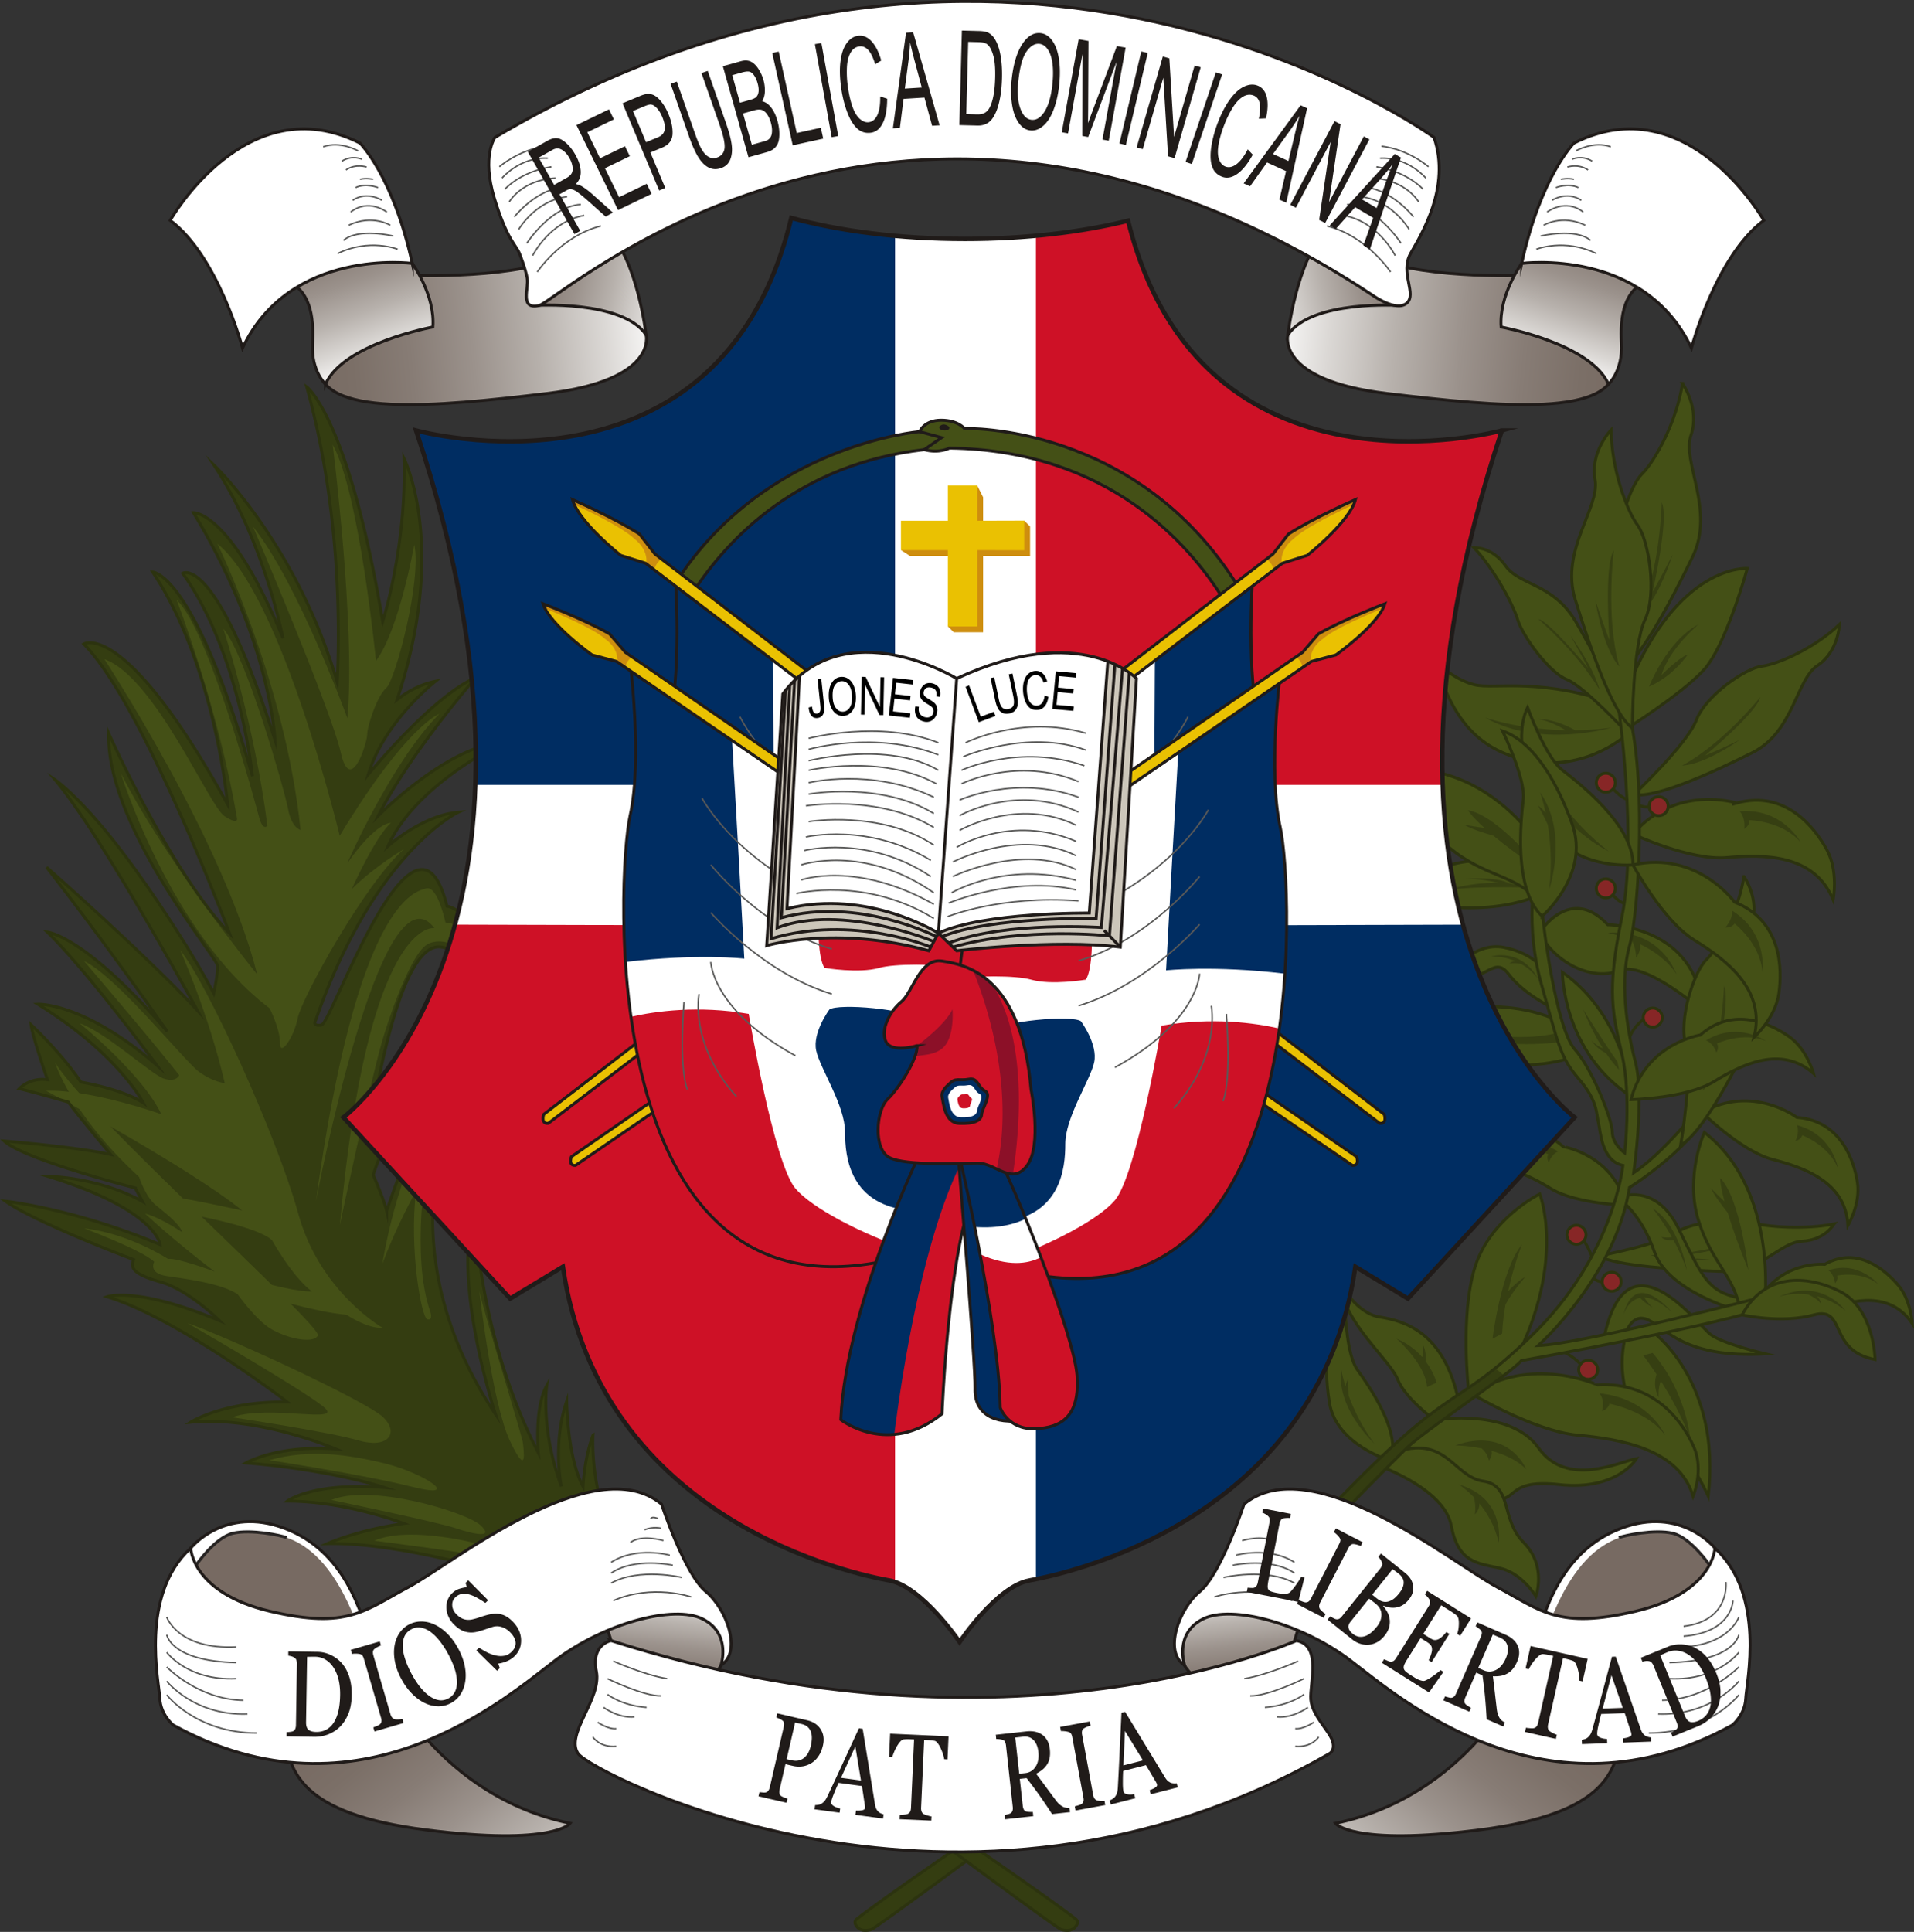 <svg xmlns="http://www.w3.org/2000/svg" width="600" height="605.493"><rect width="100%" height="100%" fill="#333333" stroke="none"/><g transform="matrix(1.84 0 0 1.84 -10.13 -7.91)"><path stroke-miterlimit="10" d="M268.125 156.594s-9.25 4.948-24.813.49c0 0 11.531-11.973 24.688-2.552l.344 1.531z" fill="#445016" stroke="#2c330f" stroke-width=".5"/><path d="M262.672 154.804c-2.334-1.282-7.328-.803-7.328-.803 2.146-.019 4.229.382 5.478.682-5.396-.11-10.165 1.567-10.165 1.567 3.781-1.188 15.563-.75 15.563-.75-1.163-.362-2.359-.575-3.548-.696z" fill="#363f12"/><path stroke-miterlimit="10" d="M269.952 175.923s-4.772-2.194-7.468-5.742c-2.695-3.549-4.245 2.626-9.929-.247 0 0 4.125-5.207 9.075-4.275 4.95.933 9.345 4.23 8.322 10.264z" fill="#445016" stroke="#2c330f" stroke-width=".5"/><path d="M263.657 168.003c-1.116-.471-2.476-.804-4.112-.79 0 0 5.128-1.602 8.064 3.935 0 0-.924-1.496-2.932-2.645-.583-.127-1.391-.235-2.042-.046.001 0 .363-.411 1.022-.454z" fill="#363f12"/><path stroke-miterlimit="10" d="M270.989 178.137s.511 4.176 2.323 6.301c0 0-15.313 5.508-26.188-6.527.001-.001 12.147-4.972 23.865.226z" fill="#445016" stroke="#2c330f" stroke-width=".5"/><path d="M270.875 180.25l.475 1.56s-12.85 1.692-19.35-2.559c0 0 10.499 3.005 18.875.999z" fill="#363f12"/><path stroke-miterlimit="10" d="M271.688 169.906s.035 13.626 11.822 21.222c0 0-1.01-13.629-11.822-21.222z" fill="#445016" stroke="#2c330f" stroke-width=".5"/><path d="M281.339 186.517l-.269-1.357c-2.38-3.379-5.847-8.925-5.847-8.925 1.104 2.784 2.303 4.979 3.346 6.62-1.021-.354-1.944-1.323-1.944-1.323.672 1.098 1.88 1.851 2.516 2.193 1.273 1.868 2.198 2.792 2.198 2.792z" fill="#363f12"/><path stroke-miterlimit="10" d="M282.401 124.813l.56 4.354s-6.628 6.333-16.128 4.833-14-7.417-16.75-17c0 0 3.009 3 6.546 3.917 3.537.917 11.508-1.542 25.772 3.896z" fill="#445016" stroke="#2c330f" stroke-width=".5"/><path d="M273.855 128.674c-3.504-1.996-6.323-1.924-6.323-1.924 2.002.384 3.801 1.373 4.681 1.917-8.29-.151-13.712-2.152-13.712-2.152 9.292 5.332 21.53 1.735 21.53 1.735-2.178.278-4.24.4-6.176.424z" fill="#363f12"/><path stroke-miterlimit="10" d="M278.792 232.125l3.584-.333s.958-4.066 3.958-2.658 6.124 6.575 19.979 5.783c0 0-7.113-1.665-9.313-3.25s-14.292-18.25-18.208.458z" fill="#445016" stroke="#2c330f" stroke-width=".5"/><path d="M285.653 225.306c1.187.04 2.72.693 4.681 2.507 0 0-6.208-7.646-8.25.438 0 0 .735-2.482 2.851-2.892.287.338.939.997 2.128 1.642 0-.001-.933-.829-1.41-1.695z" fill="#363f12"/><path stroke-miterlimit="10" d="M254.063 243.25l-4.126 2.938s-5-3.623-6.313-6.937c-1.313-3.314-9.328-9.817-9.695-16.19 0 0 2.697 4.939 6.571 5.564 3.874.625 11.127 2.25 13.563 14.625z" fill="#445016" stroke="#2c330f" stroke-width=".5"/><path d="M248.361 236.15c.081-.782.063-1.852-.444-2.774 0 0 .2 1.459-.132 2.07a11.638 11.638 0 0 0-4.348-3.112s4.875 4.217 5.188 8.223l1.625-.744s-.447-1.75-1.889-3.663z" fill="#363f12"/><path stroke-miterlimit="10" d="M242.188 252.188s5.125-5.375 8.125-6.063c0 0 12.504-1.996 17.314 4.814 4.81 6.81 13.748 2.373 16.686 1.811 0 0-3.209 5.521-13.229 4.417s-6.396 3.979-12.396 2z" fill="#445016" stroke="#2c330f" stroke-width=".5"/><path d="M265.517 254.563s-2.892-7.313-12.079-4.063c0 0 2.015.017 4.522.522.5.442.984 1.099 1.228 2.081 0 0 .638-.882.433-1.68 2.116.591 4.339 1.552 5.896 3.14z" fill="#363f12"/><path stroke-miterlimit="10" d="M240.501 254.001s11.063 3.857 12.25 10.166c1.187 6.309 4.417 6.383 8.25 7.233 3.833.85 6.167 4.806 6.167 4.806s1.916-5.125-2.084-9.165c-4-4.04-1.832-9.707-6.916-10.457-5.084-.75-6.327-8.167-15.372-4.75z" fill="#445016" stroke="#2c330f" stroke-width=".5"/><path d="M254.063 257.167s1.16.723 2.544 2.162c.17.608.335 1.594.174 2.921 0 0 .792-.679.775-1.85 1.311 1.607 2.638 3.813 3.277 6.641.001 0 1.293-7.458-6.77-9.874z" fill="#363f12"/><path stroke-miterlimit="10" d="M317.961 212.781s-1.48 2.744-5.432 2.94c-3.951.197-6.842 5.417-14.279 5.126-7.437-.29-17.307-.941-20.438-2.596 0 0 10.674-2.043 13.294-4.001 2.62-1.959 10.144-2.444 12.762-1.699 2.617.745 9.139 1.218 14.093.23z" fill="#445016" stroke="#2c330f" stroke-width=".5"/><path d="M302.135 215.627s-8.015 2.589-15.429 2.456c0 0 2.823 1.181 10.156.732 0 0-4.522-.251-6.094-.417.001 0 10.144-1.374 11.367-2.771z" fill="#363f12"/><path stroke-miterlimit="10" d="M282.508 231.751l4.159-.917s12.164 8.332 9.874 28.333c0 0-4.29-9.75-8.957-11-4.667-1.25-6.902-10.249-5.076-16.416z" fill="#445016" stroke="#2c330f" stroke-width=".5"/><path d="M288.471 239.545c1.681 2.659 3.69 6.233 4.987 9.872 0 0-.541-7.834-6.396-14.667l-1.604.417s.968 1.254 2.275 3.237c-.738 2.108.35 3.929.35 3.929-.064-1.433.157-2.289.388-2.788z" fill="#363f12"/><path stroke-miterlimit="10" d="M301.813 225.375l-.438 2.074s-11.688-3.164-14-9.9c-2.312-6.736-6.25-9.236-6.25-9.236s6.313-2.938 10.344 5.25 4.969 10.75 10.344 11.812z" fill="#445016" stroke="#2c330f" stroke-width=".5"/><path d="M292.875 220.625s-1.25-7.688-5.813-10.5c0 0 1.585 1.908 3.26 4.887-.644.184-1.76 0-1.76 0 .466.565 1.42.582 2.052.521a33.907 33.907 0 0 1 2.261 5.092z" fill="#363f12"/><path stroke-miterlimit="10" d="M302.063 227.813l4.063-1.125s2.438-19.648-10.25-29.512c0 0-3.313 7.324-1.063 14.824s6.312 9.688 7.25 15.813z" fill="#445016" stroke="#2c330f" stroke-width=".5"/><path d="M303.375 220.625s-1.375-12.25-4.813-15.688c0 0-.032 1.063.745 4.014-1.093-.968-2.308-2.264-2.308-2.264.47 1.115 1.96 3.068 2.857 4.194.712 2.354 1.806 5.516 3.519 9.744z" fill="#363f12"/><path stroke-miterlimit="10" d="M267.788 157.919l3.562-3.406s-7.5-18.388-25.416-19.274c0 0 .35 8.296 6.446 13.407 6.099 5.112 11.343 4.56 15.408 9.273z" fill="#445016" stroke="#2c330f" stroke-width=".5"/><path d="M268.473 152.941s-7.621-9.728-12.864-10.627c0 0 .508.935 2.797 3.011-1.603-.178-3.497-.566-3.497-.566 1.044.68 3.552 1.468 5.037 1.899 1.918 1.601 4.636 3.669 8.527 6.283z" fill="#363f12"/><path stroke-miterlimit="10" d="M295.496 193.796s6.702 6.628 12.035 8.007c5.334 1.377 12.463 3.86 12.795 11.237 0 0 2.187-3.691 1.622-7.32-.566-3.628-2.753-10.523-10.331-11.095 0 0-7.558-5.733-16.121-.829z" fill="#445016" stroke="#2c330f" stroke-width=".5"/><path d="M311.613 195.939s.585.964-.213 2.712c0 0 .87-.155 1.163-.979 0 0 4.601 1.756 6.094 5.715 0 0-.832-5.814-7.044-7.448z" fill="#363f12"/><path stroke-miterlimit="10" d="M267.77 163.188s5.189-8.322 11.647-1.38c0 0 15.245.128 16.102 14.66 0 0-9.769-8.655-14.206-6.843-4.437 1.812-10.836-1.187-13.543-6.437z" fill="#445016" stroke="#2c330f" stroke-width=".5"/><path d="M291.125 170.25s-2.604-7.75-11.708-7.063c0 0 1.84.371 4.141 1.324.29.611.659 1.629.692 2.926 0 0 .961-1.273.641-2.331 2.264 1.103 4.712 2.755 6.234 5.144z" fill="#363f12"/><path stroke-miterlimit="10" d="M242.414 253.104s-9.271-2.637-10.421-9.9c-1.15-7.266-.187-12.703 2.708-15.192 0 0 .265 7.089 2.02 9.558 1.754 2.466 7.614 10.61 5.693 15.534z" fill="#445016" stroke="#2c330f" stroke-width=".5"/><path d="M235.262 242.004c-.087-1.611-.039-2.874-.039-2.874-.256.408-.403.89-.494 1.311-.544-1.761-.71-2.866-.71-2.866-.922 6.603 5.606 12.592 5.606 12.592a33.957 33.957 0 0 1-4.363-8.163z" fill="#363f12"/><path stroke-miterlimit="10" d="M282.777 128.323s9.16-5.76 12.973-9.885c3.813-4.125 7.438-17.313 7.438-17.313s-11.703-.875-20.227 20c0 0-1.156 3.958-.184 7.198z" fill="#445016" stroke="#2c330f" stroke-width=".5"/><path d="M286.458 121.25s2.979-7.761 8.417-10.599c0 0-5 4.16-6.313 8.661 0 0 2.688-2.803 4.5-3.557.001-.001-2.333 3.62-6.604 5.495z" fill="#363f12"/><path stroke-miterlimit="10" d="M255.751 241.632s-1.584-13.382 1.083-21.632c2.667-8.25 11-12.333 11-12.333s4.501 11.335-4.166 28.334z" fill="#445016" stroke="#2c330f" stroke-width=".5"/><path d="M265.375 221.792c-1.123.612-2.239 1.707-2.938 2.466 1.003-4.559 2.355-8.007 2.355-8.007-3.625 4.542-5 16.083-5 16.083l1.625-.875c.083-1.685.3-3.367.581-4.973 1.212-2.249 3.377-4.694 3.377-4.694z" fill="#363f12"/><path stroke-miterlimit="10" d="M256.353 241.782s10.533 6.276 17.868 6.966c7.338.689 17.314 2.319 19.731 10.419 0 0 1.864-4.421.15-8.342-1.713-3.921-6.424-11.199-16.475-10.646.001.001-11.412-5.154-21.274 1.603z" fill="#445016" stroke="#2c330f" stroke-width=".5"/><path d="M277.977 241.632s1.024.974.452 3.03c0 0 1.093-.307 1.255-1.263 0 0 6.479 1.221 9.493 5.36 0 .001-2.649-6.291-11.2-7.127z" fill="#363f12"/><path stroke-miterlimit="10" d="M282.508 209.586s-8.502-.198-12.747-2.803c-4.244-2.606-10.333-5.686-15.316-1.269 0 0 1.015-3.742 3.718-5.653 2.704-1.91 8.542-4.818 13.675-.245-.001 0 8.462 1.318 10.67 9.97z" fill="#445016" stroke="#2c330f" stroke-width=".5"/><path d="M270.989 200.443s-.992.225-1.622 1.842c0 0-.445-.663-.097-1.372 0 0-4.028-1.891-7.529-.376 0 0 4.285-3.109 9.248-.094z" fill="#363f12"/><path stroke-miterlimit="10" d="M275.583 237.626s-1.699-2.497-4.5-3.333" fill="none" stroke="#2c330f" stroke-width=".5"/><circle stroke-miterlimit="10" cx="276.083" cy="237.626" r="1.625" fill="#872626" stroke="#2c330f" stroke-width=".5"/><path stroke-miterlimit="10" d="M287.542 141.626s-2.125.583-3.292-.542M279.417 137.626s2.236 2.956 3.791 2.916" fill="none" stroke="#2c330f" stroke-width=".5"/><circle stroke-miterlimit="10" cx="279.083" cy="137.626" r="1.625" fill="#872626" stroke="#2c330f" stroke-width=".5"/><path stroke-miterlimit="10" d="M279.625 155.917s1.568 2.348 3.083 2.333" fill="none" stroke="#2c330f" stroke-width=".5"/><circle stroke-miterlimit="10" cx="279.083" cy="155.626" r="1.625" fill="#872626" stroke="#2c330f" stroke-width=".5"/><path stroke-miterlimit="10" d="M286.75 177.167s-4.042 1.792-4.042 6.167" fill="none" stroke="#2c330f" stroke-width=".5"/><circle stroke-miterlimit="10" cx="287.083" cy="177.626" r="1.625" fill="#872626" stroke="#2c330f" stroke-width=".5"/><path stroke-miterlimit="10" d="M274.833 214.834s1.874 2.584 2.208 4.792M279.583 222.626s-2.583.416-2.875-1.292" fill="none" stroke="#2c330f" stroke-width=".5"/><circle stroke-miterlimit="10" cx="280.083" cy="222.626" r="1.625" fill="#872626" stroke="#2c330f" stroke-width=".5"/><circle stroke-miterlimit="10" cx="274.083" cy="214.626" r="1.625" fill="#872626" stroke="#2c330f" stroke-width=".5"/><g><path stroke-miterlimit="10" d="M292.143 69.623s3.022 4.25 1.446 8.816c-1.576 4.566 4.14 12.737.278 20.699-3.86 7.963-9.342 18.279-13.041 20.173 0 0 2.212-13.771.784-18.539-1.428-4.768 1.422-13.565 3.65-15.756 2.228-2.191 5.909-8.966 6.883-15.393z" fill="#445016" stroke="#2c330f" stroke-width=".5"/><path d="M288.614 89.864s-.233 11.345-3.87 19.432c0 0 2.915-2.003 5.728-10.554 0 0-2.448 4.771-3.406 6.354-.001 0 2.87-12.545 1.548-15.232z" fill="#363f12"/></g><g><path stroke-miterlimit="10" d="M256.629 97.587s3.075-.21 5.384 3.104c2.31 3.314 8.203 2.981 11.999 9.577 3.798 6.597 8.619 15.496 8.949 19.107 0 0-7.489-8.132-10.534-9.337-3.045-1.205-7.532-7.455-8.337-10.125-.805-2.67-3.955-8.574-7.461-12.326z" fill="#445016" stroke="#2c330f" stroke-width=".5"/><path d="M267.578 109.743s6.497 5.532 10.413 12.023c0 0-.555-3.086-4.908-9.192 0 0 2.248 4.052 2.964 5.503 0 0-6.647-8.035-8.469-8.334z" fill="#363f12"/></g><g><path stroke-miterlimit="10" d="M318.892 110.651s-.186 4.672-3.782 7.041c-3.596 2.369-4.021 11.3-11.075 14.819-7.055 3.521-16.532 7.817-20.169 7.127 0 0 9.057-8.542 10.647-12.705 1.591-4.163 8.389-8.83 11.15-9.157 2.762-.329 9.043-3.107 13.229-7.125z" fill="#445016" stroke="#2c330f" stroke-width=".5"/><path d="M305.385 123.053s-6.342 7.91-13.307 11.642c0 0 3.144.182 9.78-4.331 0 0-4.322 2.035-5.858 2.63 0 .001 8.853-7.311 9.385-9.941z" fill="#363f12"/></g><g><path stroke-miterlimit="10" d="M283.708 146.375s9.755 4.563 16.023 4c6.268-.563 14.894-.625 18.081 7.188 0 0 .938-4.813-1.063-8.5-2.001-3.687-7-10.271-15.375-7.979.001-.001-10.333-3.271-17.666 5.291z" fill="#445016" stroke="#2c330f" stroke-width=".5"/><path d="M301.875 142.5s1 .813.813 3c0 0 .875-.5.875-1.5 0 0 5.625.125 8.75 3.813 0 0-3.125-5.938-10.438-5.313z" fill="#363f12"/></g><circle stroke-miterlimit="10" cx="288.083" cy="141.626" r="1.625" fill="#872626" stroke="#2c330f" stroke-width=".5"/><g><path d="M231.75 261.563s.5 1.625 1.563 1.375c0 0 8.938-9.188 12-12.125 3.062-2.937 17.563-12.563 19.375-14.75 0 0 34.707-6.188 42.979-9.438l-.291-1.813s-32.375 8.438-39.813 8.688c0 0 13.174-11.75 15.556-26.938 0 0 11.694-7.188 14.819-15.375l-.813-.938s-7.203 9.75-13.289 13.813c0 0 1.852-12.938.289-18.875-1.563-5.937-2.639-14-1.007-19.75s3.133-30.32-.681-41.875l-1.188 1.125s3.25 23 .563 35.875c-2.687 12.875-1.5 16.563.063 23.5 1.563 6.937.426 16.625.426 16.625s-2.113-1.5-2.113-3.563-3.395-10.75-6.416-14.125c-3.021-3.375-5.646-21-5.896-28.563l-.785-1.188s-1.84 8.625 1.035 18.75 3.12 12.308 6.375 16.096c3.255 3.788 2.938 5.881 3.313 7.361.375 1.48.485 6.558 4.188 7.361 0 0-1.577 15.512-15.625 29.057-14.048 13.545-12.439 6.502-34.627 29.69z" fill="#445016"/><path d="M245.313 250.813c2.359-2.263 11.499-8.49 16.404-12.233a16.118 16.118 0 0 0-1.501-1.206c-8.051 6.497-10.174 5.073-28.466 24.189 0 0 .5 1.625 1.563 1.375 0 0 8.937-9.188 12-12.125z" fill="#343d11"/><path stroke-miterlimit="10" d="M231.75 261.563s.5 1.625 1.563 1.375c0 0 8.938-9.188 12-12.125 3.062-2.937 17.563-12.563 19.375-14.75 0 0 34.707-6.188 42.979-9.438l-.291-1.813s-32.375 8.438-39.813 8.688c0 0 13.174-11.75 15.556-26.938 0 0 11.694-7.188 14.819-15.375l-.813-.938s-7.203 9.75-13.289 13.813c0 0 1.852-12.938.289-18.875-1.563-5.937-2.639-14-1.007-19.75s3.133-30.32-.681-41.875l-1.188 1.125s3.25 23 .563 35.875c-2.687 12.875-1.5 16.563.063 23.5 1.563 6.937.426 16.625.426 16.625s-2.113-1.5-2.113-3.563-3.395-10.75-6.416-14.125c-3.021-3.375-5.646-21-5.896-28.563l-.785-1.188s-1.84 8.625 1.035 18.75 3.12 12.308 6.375 16.096c3.255 3.788 2.938 5.881 3.313 7.361.375 1.48.485 6.558 4.188 7.361 0 0-1.577 15.512-15.625 29.057-14.048 13.545-12.439 6.502-34.627 29.69z" fill="none" stroke="#2c330f" stroke-width=".5"/></g><g><path stroke-miterlimit="10" d="M280 77.5s-3.625 3.75-2.75 8.5-6 11.974-3.375 20.424 6.356 19.471 9.731 21.898c0 0 .019-13.948 2.144-18.448s.625-13.625-1.25-16.125S280 84 280 77.5z" fill="#445016" stroke="#2c330f" stroke-width=".5"/><path d="M280.458 98.042s-1.468 11.252.917 19.792c0 0-2.583-2.417-4.083-11.292 0 0 1.707 5.084 2.416 6.792 0-.001-.959-12.834.75-15.292z" fill="#363f12"/></g><g><path stroke-miterlimit="10" d="M302.626 153.61s2.745 3.88 1.262 8.084c-1.484 4.204 3.706 11.664.095 19.006-3.609 7.342-8.729 16.857-12.143 18.625 0 0 2.14-12.663.864-17.029-1.275-4.367 1.412-12.468 3.478-14.497 2.064-2.029 5.5-8.279 6.444-14.189z" fill="#445016" stroke="#2c330f" stroke-width=".5"/><path d="M299.227 172.225s-.303 10.419-3.708 17.874c0 0 2.694-1.862 5.346-9.736 0 0-2.287 4.4-3.18 5.86 0 0 2.735-11.542 1.542-13.998z" fill="#363f12"/></g><g><path stroke-miterlimit="10" d="M283.38 191.602s9.424-.205 14.124-3.077c4.699-2.874 11.442-6.268 16.974-1.375 0 0-1.131-4.139-4.131-6.257-3-2.117-9.476-5.343-15.157-.296-.001 0-9.377 1.442-11.81 11.005z" fill="#445016" stroke="#2c330f" stroke-width=".5"/><path d="M296.131 181.514s1.1.25 1.801 2.039c0 0 .493-.732.105-1.517 0 0 4.461-2.084 8.344-.402 0 0-4.755-3.446-10.25-.12z" fill="#363f12"/></g><g><path stroke-miterlimit="10" d="M304.624 226.826s7.883 1.902 12.299.392c4.417-1.514 10.625-3.036 14.374 2.533 0 0-.217-3.927-2.345-6.473-2.127-2.544-6.953-6.842-12.568-3.615 0 0-8.06-.794-11.76 7.163z" fill="#445016" stroke="#2c330f" stroke-width=".5"/><path d="M317.008 220.686s.871.466 1.142 2.21c0 0 .539-.541.354-1.323 0 0 4.079-.865 7.018 1.488-.001 0-3.356-4.114-8.514-2.375z" fill="#363f12"/></g><g><path stroke-miterlimit="10" d="M283.709 151.622s5.079 9.497 10.436 12.8c5.356 3.305 12.301 8.421 10.174 16.586 0 0 3.633-3.292 4.24-7.443.607-4.15.546-12.416-7.533-15.598-.001-.001-6.316-8.81-17.317-6.345z" fill="#445016" stroke="#2c330f" stroke-width=".5"/><path d="M300.578 159.4s.313 1.25-1.146 2.889c0 0 1 .123 1.599-.677 0 0 4.43 3.47 4.724 8.294-.001 0 1.053-6.627-5.177-10.506z" fill="#363f12"/></g><path stroke-miterlimit="10" d="M302.309 228.271s6.649 1.52 12.233 0c5.584-1.52 2.292 6.064 10.417 7.605 0 0-.124-8.626-5.958-11.584-5.834-2.958-12.968-3.043-16.692 3.979z" fill="#445016" stroke="#2c330f" stroke-width=".5"/><path d="M315.059 225.101c1.522.398 3.186 1.132 4.859 2.442 0 0-4.012-5.709-11.417-2.334 0 0 2.136-.81 5.111-.401.701.33 1.617.858 2.139 1.568 0 0-.048-.71-.692-1.275z" fill="#363f12"/><g><path stroke-miterlimit="10" d="M283.709 151.622s-10.771 1.003-14.834-7.247c-4.063-8.25-5.188-15.25-3.125-19.563 0 0 3.063 8.438 5.875 10.625 2.812 2.187 12.167 9.371 12.084 16.185z" fill="#445016" stroke="#2c330f" stroke-width=".5"/><path d="M271.836 141.452c-.724-1.906-1.17-3.452-1.17-3.452-.107.608-.074 1.256-.004 1.805-1.264-1.878-1.871-3.138-1.871-3.138 1.626 8.387 10.834 12.667 10.834 12.667-3.458-2.632-6.021-5.523-7.789-7.882z" fill="#363f12"/></g><g><path stroke-miterlimit="10" d="M268.23 160.363s8.219-7.034 5.125-15.694c-3.094-8.66-7.336-14.341-11.867-15.862 0 0 3.925 8.072 3.537 11.614-.388 3.542-1.744 15.258 3.205 19.942z" fill="#445016" stroke="#2c330f" stroke-width=".5"/><path d="M269.195 144.76c-.864-1.846-1.663-3.243-1.663-3.243.512.346.953.821 1.298 1.253-.468-2.215-.949-3.528-.949-3.528 4.888 7.006 1.55 16.596 1.55 16.596.518-4.314.227-8.167-.236-11.078z" fill="#363f12"/></g></g><path d="M185.875 449.844c-2.798 7.43-3.1 16.031-3.1 16.031-4.96-9.177-5.13-26.7-5.13-26.7-4.545 13.407-1.665 26.702-1.665 26.702-6.639-18.276-4.569-31.642-4.569-31.642-3.974 7.053-2.653 21.125-2.653 21.125-19.596-38.29-19.958-77.156-19.958-77.156-7.366 23.648 6.589 65.124 6.589 65.124-37.295-55.584-10.917-104.974-7.813-101.095 3.104 3.875.451 25.001.451 25.001s7.286-24.462 5.113-33.027c-2.173-8.565-11.584 1.707-11.584 1.707s4.637-13.993-4.552-13.14c-9.19.853-21.224 32.053-21.224 32.053 2.465-15.923 10.167-59.024 22.162-58.058 11.995.968 14.727 28.52 14.727 28.52 2.838-39.599-12.547-41.27-12.547-41.27-9.882-39.868-36.142 36.686-39.312 37.223-3.17.538-1.815-1.573-1.815-1.573 18.477-52.872 44.658-65.09 44.658-65.09-11.262.949-22.02 10.62-22.02 10.62 8.8-19.613 36.107-32.469 36.107-32.469-17.189.677-39.165 22.969-39.165 22.969 10.068-19.828 30.587-43.341 30.587-43.341-13.663 5.824-33.73 30.407-33.73 30.407 5.062-16.747 21.1-29.257 21.1-29.257-4.682.971-8.686 3.137-12.047 5.783 16.051-48.183 2.173-75.614 2.173-75.614.86 27.677-6.676 51.096-6.676 51.096-10.745-64.128-23.818-73.5-23.818-73.5 10.35 37.233 10.436 73.806 9.553 92.467-12.742-43.319-38.658-68.011-38.658-68.011 15.69 23.634 21.649 54.277 21.649 54.277-16.444-40.034-28.078-39.34-28.078-39.34 24.271 39.984 25.592 71.348 25.592 71.348-18.674-58.864-28.946-52.338-28.946-52.338 18.092 25.398 21.857 63.557 21.857 63.557-18.286-64.035-31.267-63.941-31.267-63.941 19.555 29.231 23.506 72.85 23.506 72.85-32.32-58.467-45.11-50.303-45.11-50.303 18.522 18.624 45.72 90.678 45.72 90.678-18.887-19.819-37.907-62.712-37.907-62.712-.82 29.239 34.007 70.178 34.138 72.877.13 2.702-1.206 8.672-1.206 8.672-6.872-13.218-21.516-35.622-32.455-49.171-10.939-13.55-17.338-17.844-17.338-17.844 14.521 17.227 44.678 72.359 44.678 72.359-16.129-17.466-47.285-44.894-47.285-44.894 19.732 25.438 37.833 51.44 37.833 51.44-25.896-30.168-37.587-31.092-37.587-31.092 12.177 11.754 34.39 41.78 34.39 41.78-22.96-19.882-37.372-19.196-37.372-19.196 25.183 15.485 33.084 30.932 33.084 30.932-6.727-4.412-19.575-6.514-19.575-6.514-6.368-9.387-15.636-17.995-15.636-17.995.513 3.997 5.15 17.25 5.15 17.25-5.533-.817-8.874 2.812-8.874 2.812 4.08.903 15.407 4.186 15.407 4.186 2.617 3.705 13.304 16.445 13.304 16.445-10.645-2.379-33.41-4.233-33.41-4.233 6.296 5.856 41.053 14.695 41.053 14.695a401.108 401.108 0 0 0 2.322 4.282c-13.923-7.789-29.651-7.9-29.651-7.9 34.09 10.465 35.178 21.385 35.178 21.385-27.06-11.34-48.527-13.608-48.527-13.608 9.455 6.727 40.183 18.306 40.183 18.306-.869 2.285-.786 4.408 8.289 6.955 9.075 2.548 18.692 12.215 18.692 12.215-26-10.881-35.267-7.525-35.267-7.525 22.408 6.832 56.44 32.974 56.44 32.974-20.131-.26-30.32 6.38-30.32 6.38 20.916-2.139 45.536 8.336 45.536 8.336-18.322-1.299-28.157 4.387-28.157 4.387 27.037 2.186 43.57 7.746 43.57 7.746-22.666-1.842-30.603 4.225-30.603 4.225 18.118-.039 36.58 7.015 36.58 7.015-14.409 1.993-24.03 6.304-24.03 6.304 30.558-.612 81.551 17.68 81.551 17.68l22.686-2.277c-23.037-16.073-20.97-49.35-20.97-49.35zm-64.658-70.286c-.861-3.746-4.223-11.28-4.223-11.28 3.284-10.575 14.26-32.28 18.221-37.928 3.962-5.647 4.094 9.454 4.094 9.454-7.803 8.25-18.092 39.754-18.092 39.754z" fill="#343d11"/><path d="M117.294 482.877s30.807 3.882 39.38 5.82c8.575 1.937-2.98-3.927-7.112-4.94-4.13-1.009-22.329-5.178-32.268-.88zM103.893 470.111s33.387 6.959 39.116 8.896c5.732 1.941 12.067 3.15 7.644-.958-4.424-4.11-34.38-13.169-46.76-7.938zM150.266 404.632s3.991 35.178 9.601 47c5.61 11.822 4.287 2.911 4.078.736-.206-2.175-11.695-38.998-13.679-47.736zM84.426 457.643s29.06 4.427 44.997 8.392c15.938 3.966 3.496-4.31-8.394-7.273-11.892-2.962-24.255-4.655-36.603-1.119zM72.785 444.202s30.444 4.56 39.565 7.246c9.12 2.688 12.883-2.118 7.897-7.146-4.984-5.023-49.179-25.364-61.422-29.587 0 0 35.339 20.372 42.509 26.124 7.172 5.75-17.07-.762-28.55 3.363zM133.916 364.01s-5.257 29.521 1.04 47.343c0 0 .82 2.67-1.016 2.13-1.836-.542-5.689-21.755-3.518-40.204 0 0-6.449 11.516-10.536 22.841 0 0 4.31-28.856 16.097-46.42 11.786-17.563 14.933-16.27 16.175-12.224 1.242 4.046-1.213 14.032-1.213 14.032s.685-10.624-2.515-11.231c-3.2-.602-13.539 16.768-14.514 23.734zM26.38 384.985s18.286 6.859 21.977 10.486c0 0-2.064 3.584 3.975 4.476 6.035.893 16.942 2.236 22.171 5.69 0 0 5.633 7.937 10.271 10.769 4.639 2.83 13.217 5.038 14.891 2.2 1.674-2.837-72.403-69.017-82.394-85.577 0 0 4.9 16.208 26.35 35.867 0 0 1.934 6.12 5.222 8.815 3.288 2.7 7.338 5.78 8.352 8.543 0 0-6.954-4.714-11.714-5.886 0 0 8.985 8.434 21.817 18.173 0 0-11.735-4.414-14.617-3.968.002-.002-12.403-8.07-26.3-9.588z" fill="#445016"/><path d="M14.461 341.867s43.731 23.321 61.498 37.526c0 0-18.117-3.969-21.784-4.208l4.431 5.279s21.169 3.53 26.628 8.158c0 0 6.265 11.384 12.529 16.131 0 0-4.093.499-18.98-3.713l5.625 5.559s13.016 4.333 24.26 5.494c0 0 6.425 4.368 11.307 4.085 0 0-19.68-11.154-26.466-35.784-6.788-24.634-28.706-72.512-37.026-82.591 0 0 8.833 19.603 13.99 41.68 0 0-3.718-.345-8.152-3.617-4.434-3.267-25.655-29.732-36.003-34.681 0 0 20.751 24.182 29.863 35.784 0 0-.767 2.3-4.701 1.115-3.934-1.185-18.026-14.37-26.534-17.396 0 0 19.753 15.99 25.634 28.524 0 .002-22.24-7.91-36.119-7.345zM37.893 242.368s15.495 50.149 46.642 73.654c0 0 3.312 6.523 3.248 10.935-.067 4.414 4.39-1.762 5.534-7.829 1.145-6.064 21.138-42.34 33.315-52.99 0 0-8.821 5.132-16.337 12.466 0 0 7.245-16.223 12.263-20.71 0 0-4.456-.458-13.691 12.657 0 0 13.735-31.552 28.862-46.813 0 0-10.22 3.518-31.236 38.218 0 0-18.019-75.056-38.315-91.53 0 0 21.266 43.356 26.04 89.714 0 0-2.787-.612-3.915-6.61-1.13-5.999-13.275-48.425-20.276-56.488 0 0 9.763 29.999 13.8 61.764 0 0-1.412 1.802-2.584-2.594-1.172-4.396-15.936-59.264-25.875-68.175 0 0 12.959 33.287 18.883 68.147 0 0 1.012 2.764-3.854-.37-4.867-3.131-21.852-43.647-37.665-49.202 0 0 37.313 56.792 47.897 98.775-.006.002-28.209-34.529-42.736-63.019z" fill="#445016"/><path d="M99.05 376.484s20.35-107.36 37.131-85.605c0 0-20.832-3.715-29.634 93.035 0 0 9.934-46.881 13.661-58.997 3.73-12.118 9.048-25.206 13.048-28.437 3.998-3.23 12.265-.996 15.97 7.187 0 0 .328-13.734-9.584-14.534 0 0-2.427-11.574-5.961-10.689-3.533.884-21.721 4.028-34.63 98.04zM79.302 165.034s24.472 57.308 27.524 70.83c3.053 13.522 8.286-3 8.28-5.614-.005-2.615 3.124-12.206 5.965-14.604 2.841-2.396 11.193-33.738 8.812-44.949 0 0-4.773 26.844-12.02 36.432 0 0-5.197-52.852-13.59-67.767 0 0 7.264 56.777 4.63 85.747-.001.002-15.304-42.077-29.6-60.075z" fill="#445016"/><path stroke-miterlimit="10" d="M185.875 449.844c-2.798 7.43-3.1 16.031-3.1 16.031-4.96-9.177-5.13-26.7-5.13-26.7-4.545 13.407-1.665 26.702-1.665 26.702-6.639-18.276-4.569-31.642-4.569-31.642-3.974 7.053-2.653 21.125-2.653 21.125-19.596-38.29-19.958-77.156-19.958-77.156-7.366 23.648 6.589 65.124 6.589 65.124-37.295-55.584-10.917-104.974-7.813-101.095 3.104 3.875.451 25.001.451 25.001s7.286-24.462 5.113-33.027c-2.173-8.565-11.584 1.707-11.584 1.707s4.637-13.993-4.552-13.14c-9.19.853-21.224 32.053-21.224 32.053 2.465-15.923 10.167-59.024 22.162-58.058 11.995.968 14.727 28.52 14.727 28.52 2.838-39.599-12.547-41.27-12.547-41.27-9.882-39.868-36.142 36.686-39.312 37.223-3.17.538-1.815-1.573-1.815-1.573 18.477-52.872 44.658-65.09 44.658-65.09-11.262.949-22.02 10.62-22.02 10.62 8.8-19.613 36.107-32.469 36.107-32.469-17.189.677-39.165 22.969-39.165 22.969 10.068-19.828 30.587-43.341 30.587-43.341-13.663 5.824-33.73 30.407-33.73 30.407 5.062-16.747 21.1-29.257 21.1-29.257-4.682.971-8.686 3.137-12.047 5.783 16.051-48.183 2.173-75.614 2.173-75.614.86 27.677-6.676 51.096-6.676 51.096-10.745-64.128-23.818-73.5-23.818-73.5 10.35 37.233 10.436 73.806 9.553 92.467-12.742-43.319-38.658-68.011-38.658-68.011 15.69 23.634 21.649 54.277 21.649 54.277-16.444-40.034-28.078-39.34-28.078-39.34 24.271 39.984 25.592 71.348 25.592 71.348-18.674-58.864-28.946-52.338-28.946-52.338 18.092 25.398 21.857 63.557 21.857 63.557-18.286-64.035-31.267-63.941-31.267-63.941 19.555 29.231 23.506 72.85 23.506 72.85-32.32-58.467-45.11-50.303-45.11-50.303 18.522 18.624 45.72 90.678 45.72 90.678-18.887-19.819-37.907-62.712-37.907-62.712-.82 29.239 34.007 70.178 34.138 72.877.13 2.702-1.206 8.672-1.206 8.672-6.872-13.218-21.516-35.622-32.455-49.171-10.939-13.55-17.338-17.844-17.338-17.844 14.521 17.227 44.678 72.359 44.678 72.359-16.129-17.466-47.285-44.894-47.285-44.894 19.732 25.438 37.833 51.44 37.833 51.44-25.896-30.168-37.587-31.092-37.587-31.092 12.177 11.754 34.39 41.78 34.39 41.78-22.96-19.882-37.372-19.196-37.372-19.196 25.183 15.485 33.084 30.932 33.084 30.932-6.727-4.412-19.575-6.514-19.575-6.514-6.368-9.387-15.636-17.995-15.636-17.995.513 3.997 5.15 17.25 5.15 17.25-5.533-.817-8.874 2.812-8.874 2.812 4.08.903 15.407 4.186 15.407 4.186 2.617 3.705 13.304 16.445 13.304 16.445-10.645-2.379-33.41-4.233-33.41-4.233 6.296 5.856 41.053 14.695 41.053 14.695a401.108 401.108 0 0 0 2.322 4.282c-13.923-7.789-29.651-7.9-29.651-7.9 34.09 10.465 35.178 21.385 35.178 21.385-27.06-11.34-48.527-13.608-48.527-13.608 9.455 6.727 40.183 18.306 40.183 18.306-.869 2.285-.786 4.408 8.289 6.955 9.075 2.548 18.692 12.215 18.692 12.215-26-10.881-35.267-7.525-35.267-7.525 22.408 6.832 56.44 32.974 56.44 32.974-20.131-.26-30.32 6.38-30.32 6.38 20.916-2.139 45.536 8.336 45.536 8.336-18.322-1.299-28.157 4.387-28.157 4.387 27.037 2.186 43.57 7.746 43.57 7.746-22.666-1.842-30.603 4.225-30.603 4.225 18.118-.039 36.58 7.015 36.58 7.015-14.409 1.993-24.03 6.304-24.03 6.304 30.558-.612 81.551 17.68 81.551 17.68l22.686-2.277c-23.037-16.073-20.97-49.35-20.97-49.35zm-64.658-70.286c-.861-3.746-4.223-11.28-4.223-11.28 3.284-10.575 14.26-32.28 18.221-37.928 3.962-5.647 4.094 9.454 4.094 9.454-7.803 8.25-18.092 39.754-18.092 39.754z" fill="none" stroke="#2c330f" stroke-width=".92"/><path stroke-miterlimit="10" d="M308.843 573.063s-33.164 22.693-40.217 28.367c0 0-1.38.77 0 2.455s3.528 1.074 4.448.92c.92-.155 38.946-28.215 38.946-28.215s.087-3.989-3.177-3.527z" fill="#343d11" stroke="#2c330f" stroke-width=".92"/><path stroke-miterlimit="10" d="M296.95 573.063s33.163 22.693 40.215 28.367c0 0 1.38.77 0 2.455s-3.527 1.074-4.447.92c-.92-.155-38.947-28.215-38.947-28.215s-.086-3.989 3.178-3.527z" fill="#343d11" stroke="#2c330f" stroke-width=".92"/><g><path d="M470.814 134.919s-94.545 25.995-117.19-65.744c-14.59 3.606-32.18 5.715-51.114 5.715-20.41 0-39.253-2.451-54.462-6.587-22.262 92.791-117.617 66.616-117.617 66.616 52.747 158.162-22.775 215.29-22.775 215.29l52.274 56.796 16.536-9.993c11.65 80.166 91.95 96.472 102.247 98.312 10.297 1.84 22.113 19.32 22.113 19.32s11.605-17.48 21.901-19.32c10.297-1.84 90.492-18.144 102.145-98.312l16.482 9.993 52.248-56.796s-75.535-57.128-22.788-215.29z" fill="#fff"/><path d="M280.586 246.007V73.917c-11.941-1.077-22.96-3.009-32.538-5.614-22.262 92.791-117.617 66.616-117.617 66.616 14.945 44.809 19.587 81.5 18.573 111.088z" fill="#002d62"/><path d="M107.654 350.209l52.276 56.796 16.536-9.993c11.65 80.166 91.95 96.472 102.247 98.312.62.112 1.246.284 1.873.5V290.168l-137.963-.364c-11.678 42.768-34.969 60.406-34.969 60.406zM470.814 134.919s-94.545 25.995-117.19-65.744c-8.675 2.145-18.43 3.744-28.877 4.7v172.132h127.498c-1.016-29.588 3.625-66.28 18.569-111.088z" fill="#ce1126"/><path d="M324.746 494.938c15.93-3.194 89.038-21.64 100.126-97.926l16.482 9.993 52.248-56.796s-23.29-17.634-34.974-60.395l-133.882.353z" fill="#002d62"/><path stroke-miterlimit="10" d="M470.814 134.919s-94.545 25.995-117.19-65.744c-14.59 3.606-32.18 5.715-51.114 5.715-20.41 0-39.253-2.451-54.462-6.587-22.262 92.791-117.617 66.616-117.617 66.616 52.747 158.162-22.775 215.29-22.775 215.29l52.274 56.796 16.536-9.993c11.65 80.166 91.95 96.472 102.247 98.312 10.297 1.84 22.113 19.32 22.113 19.32s11.605-17.48 21.901-19.32c10.297-1.84 90.492-18.144 102.145-98.312l16.482 9.993 52.248-56.796s-75.535-57.128-22.788-215.29z" fill="none" stroke="#201b19" stroke-width="1.38"/></g><path fill="#ce8e0f" d="M298.986 198.168l-1.84-1.84 9.2-44.16 1.84 3.68v42.32z"/><path fill="#ce8e0f" d="M322.906 164.992l-1.84-1.826-38.64 9.242 2.841 1.84h37.639z"/><path fill="#eac102" d="M297.146 152.169v11.04h-14.72v9.2h14.72v23.92h9.2v-23.92l14.72.038v-9.28l-14.72.042v-11.04z"/><g><path stroke-miterlimit="10" d="M292.346 134.547l-4.065.736s-48.178 3.991-75.91 46.507l4.973 3.67c10.865-16.65 32.862-40.03 72.372-44.532l8.28-2.508 1.559-2.679z" fill="#445016" stroke="#201b19" stroke-width=".92"/><path stroke-miterlimit="10" d="M388.357 184.203c-31.794-51.715-86.033-49.893-86.033-49.893s-1.987-2.613-7.322-2.61c-5.334 0-6.723 3.585-6.723 3.585l6.896 1.882-5.46 3.763c4.73 1.273 7.908-.491 7.908-.491 49.791.688 75.225 30.049 85.965 47.471z" fill="#445016" stroke="#201b19" stroke-width=".92"/><path d="M294.386 133.826s0 1.093 1.783 1.093 1.4-1.093 1.4-1.093-1.746-1.781-3.183 0z" fill="#201b19"/><path d="M425.25 362.533l-35.305-24.35-1.352 2.865 35.375 24.223c2.41.101 1.283-2.738 1.283-2.738z" fill="#eac102"/><path stroke-miterlimit="10" d="M425.25 362.533l-35.305-24.35-1.352 2.865 35.375 24.223c2.41.101 1.283-2.738 1.283-2.738z" fill="none" stroke="#201b19" stroke-width=".92"/><path d="M211.677 180.828s2.32 30.932-2.486 48.185c-4.806 17.254-19.59 158.82 73.388 143.347l22.808-38.435s1.012-59.438 13.294-81.713l-62.968-36.555-39.671-31.636z" fill="#fff"/><path d="M209.191 229.015c4.805-17.255 2.486-48.185 2.486-48.185l4.365 3.194 26.291 20.967c.1 18.146.317 58.995.307 70.585 0 0-14.703-2.403-37.26-.878-.292-21.826 2.271-40.15 3.811-45.683z" fill="#002d62"/><path d="M206.224 291.95c7.786-1.347 21.21-2.523 36.904.997 0 0 5.413 47.107 11.81 55.42 4.996 6.492 19.275 14.567 30.421 19.31l-2.78 4.685c-55.543 9.242-72.626-37.552-76.355-80.412zM271.438 224.789l47.241 27.425c-3.932 7.131-6.705 18.077-8.664 29.66-7.41-1.588-20.402-2.337-25.261-1.214-6.527 1.505-17.149-.883-17.149-.883-3.7-6.348 1.009-38.185 3.833-54.988z" fill="#ce1126"/><path d="M268.46 292.886c2.86-1.834 24.06.919 30.274 5.213 1.661 1.148 4.924 1.853 8.806 2.27-1.884 18.1-2.153 33.558-2.153 33.558l-13.84 23.325c-20.164-2.399-20.543-18.337-20.164-25.695.434-8.423-6.784-20.308-7.715-26.036-.937-5.73 4.793-12.635 4.793-12.635z" fill="#002d62"/><path stroke-miterlimit="10" d="M211.677 180.828s2.32 30.932-2.486 48.185c-4.806 17.254-19.59 158.82 73.388 143.347l22.808-38.435s1.012-59.438 13.294-81.713l-62.968-36.555-39.671-31.636z" fill="none" stroke="#201b19" stroke-width=".92"/><path stroke-miterlimit="10" d="M231.987 224.656s10.714 23.07 43.34 36.414M233.667 245.68s14.825 20.68 36.538 28.323M232.894 260.637s15.108 19.666 36.586 27.449M232.097 276.075s-.382 15.115 24.984 30.71M227.904 285.944s-4.013 15.309 10.061 32.69M223.058 288.226s-2.759 20.127-.368 27.39" fill="none" stroke="#595958" stroke-width=".46"/><g><path d="M202.367 176.52l-7.772-2.454s-13.31-10.515-15.125-17.5c0 0 12.807 5.58 20.996 10.8l4.854 6.272 228.606 175.625s1.043 3.029-1.42 2.817z" fill="#eac102"/><path d="M205.322 173.638l-4.854-6.273c-8.19-5.22-20.996-10.799-20.996-10.799.133.508.342 1.04.583 1.579 3.75 1.715 15.155 7.097 18.941 10.836 0 0 4.256 3.015 3.592 7.707l2.522 1.925c.254-1.15.88-2.455 2.295-3.373z" fill="#ce8e0f"/><path stroke-miterlimit="10" d="M202.367 176.52l-7.772-2.454s-13.31-10.515-15.125-17.5c0 0 12.807 5.58 20.996 10.8l4.854 6.272 228.606 175.625s1.043 3.029-1.42 2.817z" fill="none" stroke="#201b19" stroke-width=".92"/></g><g><path d="M392.701 180.828s-2.32 30.932 2.486 48.185c4.806 17.254 19.59 158.82-73.387 143.347l-22.808-38.435s-1.01-59.438-13.292-81.713l62.965-36.553 39.672-31.637z" fill="#fff"/><path d="M395.185 229.015c-4.804-17.255-2.485-48.185-2.485-48.185l-4.365 3.194-26.291 20.967c-.1 18.146-.317 58.995-.307 70.585 0 0 14.703-2.403 37.26-.878.293-21.826-2.271-40.15-3.812-45.683z" fill="#002d62"/><path d="M398.153 291.95c-7.786-1.347-21.21-2.523-36.904.997 0 0-5.413 47.107-11.81 55.42-4.996 6.492-19.275 14.567-30.421 19.31l2.78 4.685c55.543 9.242 72.626-37.552 76.355-80.412zM332.94 224.789l-47.242 27.425c3.932 7.131 6.705 18.077 8.664 29.66 7.412-1.588 20.402-2.337 25.263-1.214 6.526 1.505 17.149-.883 17.149-.883 3.7-6.348-1.01-38.185-3.835-54.988z" fill="#ce1126"/><path d="M335.916 292.886c-2.86-1.834-24.06.919-30.271 5.213-1.66 1.148-4.928 1.853-8.808 2.27 1.886 18.1 2.15 33.558 2.15 33.558l13.843 23.325c20.164-2.399 20.543-18.337 20.164-25.695-.434-8.423 6.784-20.308 7.715-26.036.939-5.73-4.793-12.635-4.793-12.635z" fill="#002d62"/><path stroke-miterlimit="10" d="M392.701 180.828s-2.32 30.932 2.486 48.185c4.806 17.254 19.59 158.82-73.387 143.347l-22.808-38.435s-1.01-59.438-13.292-81.713l62.965-36.553 39.672-31.637z" fill="none" stroke="#201b19" stroke-width=".92"/><path stroke-miterlimit="10" d="M372.392 224.656s-10.714 23.07-43.34 36.414M370.71 245.68s-14.825 20.68-36.538 28.323M371.483 260.637s-15.108 19.666-36.586 27.449M372.28 276.075s.382 15.115-24.984 30.71M376.473 285.944s4.013 15.309-10.061 32.69M381.32 288.226s2.758 20.127.367 27.39" fill="none" stroke="#595958" stroke-width=".46"/></g><g><path d="M401.335 211.098s-3.91 30.77 0 48.25 11.385 159.617-80.672 139.377l-20.801-39.559s2.051-59.411-9.066-82.29l64.77-33.262 41.246-29.552z" fill="#fff"/><path d="M401.335 259.347c-3.91-17.48 0-48.25 0-48.25l-4.523 2.967-27.335 19.584c-1.036 18.117-3.354 58.9-3.945 70.477 0 0 14.809-1.645 37.258 1.041 1.415-21.781-.2-40.212-1.455-45.819z" fill="#002d62"/><path d="M401.059 322.35c-7.706-1.746-21.053-3.612-36.907-.904 0 0-7.832 46.765-14.65 54.74-5.323 6.226-19.996 13.553-31.375 17.717l2.536 4.822c54.993 12.091 74.462-33.763 80.396-76.375zM339.388 251.921l-48.592 24.956c3.56 7.325 5.765 18.4 7.126 30.067 7.482-1.205 20.498-1.28 25.293.088 6.44 1.84 17.17 0 17.17 0 4.024-6.15.96-38.185-.997-55.11z" fill="#ce1126"/><path d="M338.855 320.081c-2.76-1.978-24.075-.322-30.5 3.645-1.718 1.062-5.014 1.597-8.913 1.816.953 18.172.422 33.622.422 33.622l12.622 24.008c20.262-1.356 21.461-17.255 21.461-24.622 0-8.435 7.82-19.933 9.048-25.606 1.227-5.672-4.14-12.863-4.14-12.863z" fill="#002d62"/><path stroke-miterlimit="10" d="M401.335 211.098s-3.91 30.77 0 48.25 11.385 159.617-80.672 139.377l-20.801-39.559s2.051-59.411-9.066-82.29l64.77-33.262 41.246-29.552z" fill="none" stroke="#201b19" stroke-width=".92"/><path stroke-miterlimit="10" d="M378.795 253.822s-11.888 22.488-45.159 34.131M376.035 274.73s-15.87 19.888-37.95 26.401M376.035 289.707s-16.1 18.86-37.95 25.53M376.035 305.165s-.396 15.117-26.532 29.384M379.715 315.237s3.22 15.496-11.73 32.127M384.436 317.767s1.719 20.243-1.041 27.371" fill="none" stroke="#595958" stroke-width=".46"/></g><g><path d="M402.01 176.52l7.772-2.454s13.31-10.515 15.125-17.5c0 0-12.807 5.58-20.996 10.8l-4.854 6.272L170.45 349.263s-1.043 3.029 1.42 2.817z" fill="#eac102"/><path d="M399.057 173.638l4.854-6.273c8.19-5.22 20.996-10.799 20.996-10.799-.133.508-.343 1.04-.584 1.579-3.75 1.715-15.154 7.097-18.94 10.836 0 0-4.256 3.015-3.592 7.707l-2.523 1.925c-.254-1.15-.88-2.455-2.294-3.373z" fill="#ce8e0f"/><path stroke-miterlimit="10" d="M402.01 176.52l7.772-2.454s13.31-10.515 15.125-17.5c0 0-12.807 5.58-20.996 10.8l-4.854 6.272L170.45 349.263s-1.043 3.029 1.42 2.817z" fill="none" stroke="#201b19" stroke-width=".92"/></g><g><path d="M411.107 207.3l7.665-2.031s13.355-9.48 15.375-16.054c0 0-12.687 4.804-20.858 9.45l-4.957 5.777-229.206 158.09s-1.126 2.838 1.283 2.735z" fill="#eac102"/><path d="M408.332 204.444l4.957-5.777c8.171-4.644 20.858-9.45 20.858-9.45a9.307 9.307 0 0 1-.628 1.479c-3.718 1.485-15.028 6.157-18.856 9.564 0 0-4.255 2.701-3.779 7.19l-2.528 1.732c-.204-1.104-.77-2.37-2.114-3.297z" fill="#ce8e0f"/><path stroke-miterlimit="10" d="M411.107 207.3l7.665-2.031s13.355-9.48 15.375-16.054c0 0-12.687 4.804-20.858 9.45l-4.957 5.777-229.206 158.09s-1.126 2.838 1.283 2.735z" fill="none" stroke="#201b19" stroke-width=".92"/></g><g><path d="M197.522 207.418s3.91 30.77 0 48.25-11.384 159.617 80.672 139.378l20.8-39.56s-2.052-59.41 9.067-82.29l-64.767-33.262-41.247-29.552z" fill="#fff"/><path d="M197.522 255.667c3.91-17.48 0-48.25 0-48.25l4.523 2.967 27.335 19.584c1.036 18.117 3.354 58.9 3.945 70.477 0 0-14.809-1.645-37.258 1.041-1.413-21.781.202-40.212 1.455-45.819z" fill="#002d62"/><path d="M197.8 318.67c7.706-1.746 21.053-3.612 36.906-.903 0 0 7.833 46.764 14.65 54.739 5.323 6.226 19.997 13.553 31.376 17.717l-2.538 4.823c-54.991 12.09-74.462-33.764-80.394-76.376zM259.469 248.241l48.59 24.956c-3.56 7.325-5.765 18.4-7.124 30.067-7.484-1.205-20.498-1.28-25.293.088-6.44 1.84-17.17 0-17.17 0-4.023-6.149-.96-38.185.997-55.11z" fill="#ce1126"/><path d="M260.002 316.401c2.76-1.978 24.075-.322 30.5 3.645 1.718 1.062 5.014 1.597 8.913 1.816-.952 18.172-.422 33.622-.422 33.622l-12.62 24.008c-20.262-1.356-21.462-17.255-21.462-24.622 0-8.435-7.82-19.933-9.047-25.605-1.227-5.673 4.138-12.864 4.138-12.864z" fill="#002d62"/><path stroke-miterlimit="10" d="M197.522 207.418s3.91 30.77 0 48.25-11.384 159.617 80.672 139.378l20.8-39.56s-2.052-59.41 9.067-82.29l-64.767-33.262-41.247-29.552z" fill="none" stroke="#201b19" stroke-width=".92"/><path stroke-miterlimit="10" d="M220.062 250.142s11.888 22.488 45.159 34.131M222.822 271.05s15.87 19.888 37.95 26.401M222.822 286.027s16.1 18.86 37.95 25.53M222.822 301.485s.396 15.117 26.532 29.384M219.142 311.557s-3.22 15.496 11.73 32.127M214.42 314.087s-1.718 20.243 1.042 27.371" fill="none" stroke="#595958" stroke-width=".46"/></g><g><path d="M289.786 358.476s-24.619 50.14-26.223 86.479c0 0 14.953 11.73 31.743-1.84 0 0 2.109-53.14 10.35-69.575l1.882-6.554-1.882-7.667z" fill="#002d62"/><path d="M304.195 359.243c-14.265 23.19-21.542 72.028-23.85 90.323 4.527-.403 9.65-2.16 14.961-6.451 0 0 2.109-53.14 10.35-69.575l1.882-6.554-1.882-7.667z" fill="#ce1126"/><path stroke-miterlimit="10" d="M289.786 358.476s-24.619 50.14-26.223 86.479c0 0 14.953 11.73 31.743-1.84 0 0 2.109-53.14 10.35-69.575l1.882-6.554-1.882-7.667z" fill="none" stroke="#201b19" stroke-width=".92"/><path d="M300.132 359.676s5.754 67.875 5.524 75.542c-.23 7.667 5.78 11.501 15.654 9.814l-9.098-66.546-5.706-18.81-4.087-1.737z" fill="#002d62"/><path stroke-miterlimit="10" d="M300.132 359.676s5.754 67.875 5.524 75.542c-.23 7.667 5.78 11.501 15.654 9.814l-9.098-66.546-5.706-18.81-4.087-1.737z" fill="none" stroke="#201b19" stroke-width=".92"/><g><path d="M300.132 359.676s12.961 54.077 13.421 81.523c0 0 2.363 6.899 10.918 6.593 8.556-.305 14.074-4.14 13.154-16.712-.92-12.573-19.233-59.053-26.372-71.837l-5.597-1.99z" fill="#fff"/><path d="M313.553 441.2s2.363 6.898 10.918 6.592c8.556-.305 14.074-4.14 13.154-16.712-.472-6.459-5.536-21.86-11.314-37.046-4.25 2.204-10.395 2.934-19.069-.92 3.102 16.313 6.094 35.154 6.311 48.085z" fill="#ce1126"/><path d="M311.253 359.243l-5.597-1.99-5.524 2.423s2.55 10.64 5.426 24.872c7.46.541 12.652-.908 15.995-2.58-3.981-9.753-7.816-18.278-10.3-22.725z" fill="#002d62"/><path stroke-miterlimit="10" d="M300.132 359.676s12.961 54.077 13.421 81.523c0 0 2.363 6.899 10.918 6.593 8.556-.305 14.074-4.14 13.154-16.712-.92-12.573-19.233-59.053-26.372-71.837l-5.597-1.99z" fill="none" stroke="#201b19" stroke-width=".92"/></g><g><path d="M287.486 327.734s-8.127 2.452-9.812-1.38c-1.686-3.833 1.38-9.507 4.907-12.42 3.527-2.913 5.825-13.802 12.725-12.727 6.9 1.074 24.842 3.987 27.907 40.327 0 0 3.525 17.27-1.227 23.737-4.753 6.468-9.8-.738-15.48-.738s-22.393.92-27.605-1.687c-5.213-2.607-4.293-14.873-.613-18.4 3.68-3.527 9.505-12.878 9.198-16.712z" fill="#ce1126"/><path d="M305.032 304.123c3.627 8.863 13.274 36.064 7.402 62.25 1.748.824 3.443 1.603 5.093 1.584 2.304-14.85 4.48-42.277-6.627-59.61a24.795 24.795 0 0 0-5.868-4.224zM287.471 327.737a.17.17 0 0 0 .015-.003c.07.881-.193 2.062-.671 3.39 2.691-.625 5.588-.35 8.309-2.345 4.293-3.145 3.45-12.45 3.45-12.45-2.123 4.578-9.678 10.349-11.103 11.408z" fill="#8c1028"/><path stroke-miterlimit="10" d="M287.486 327.734s-8.127 2.452-9.812-1.38c-1.686-3.833 1.38-9.507 4.907-12.42 3.527-2.913 5.825-13.802 12.725-12.727 6.9 1.074 24.842 3.987 27.907 40.327 0 0 3.525 17.27-1.227 23.737-4.753 6.468-9.8-.738-15.48-.738s-22.393.92-27.605-1.687c-5.213-2.607-4.293-14.873-.613-18.4 3.68-3.527 9.505-12.878 9.198-16.712z" fill="none" stroke="#201b19" stroke-width=".92"/><path d="M297.567 339.732s-2.721 2.07-2.261 4.026c.46 1.956.806 8.162 5.406 8.335 4.6.173 6.9-.861 7.016-2.815.116-1.954 3.336-6.21 1.036-7.36-2.3-1.15-2.07-4.256-5.06-3.68-2.99.576-4.247-.642-6.137 1.494z" fill="#002d62"/><path d="M298.892 341.206s-1.98 1.505-1.645 2.927c.335 1.423.585 5.936 3.932 6.061 3.343.127 5.018-.625 5.099-2.046.084-1.42 2.425-4.515.752-5.352-1.672-.836-1.503-3.095-3.678-2.676-2.175.42-3.087-.465-4.46 1.086z" fill="#fff"/><path d="M300.872 343.412s-.87.66-.725 1.283c.147.623.258 2.607 1.726 2.66 1.468.057 2.202-.274 2.24-.898.036-.623 1.063-1.981.33-2.35-.732-.366-.66-1.357-1.615-1.173-.953.184-1.353-.205-1.956.478z" fill="#ce1126"/><path stroke-miterlimit="10" d="M297.567 339.732s-2.721 2.07-2.261 4.026c.46 1.956.806 8.162 5.406 8.335 4.6.173 6.9-.861 7.016-2.815.116-1.954 3.336-6.21 1.036-7.36-2.3-1.15-2.07-4.256-5.06-3.68-2.99.576-4.247-.642-6.137 1.494z" fill="none" stroke="#201b19" stroke-width=".92"/></g></g><g><path d="M267.56 253.768l-71.513-49.324-4.957-5.777c-8.172-4.644-20.858-9.45-20.858-9.45 2.022 6.572 15.375 16.053 15.375 16.053l7.665 2.032 71.01 48.623z" fill="#eac102"/><path d="M196.047 204.444l-4.957-5.777c-8.172-4.644-20.858-9.45-20.858-9.45.147.476.368.975.627 1.479 3.719 1.485 15.03 6.157 18.856 9.564 0 0 4.256 2.701 3.78 7.19l2.528 1.732c.204-1.104.769-2.37 2.114-3.297z" fill="#ce8e0f"/><path stroke-miterlimit="10" d="M267.56 253.768l-71.513-49.324-4.957-5.777c-8.172-4.644-20.858-9.45-20.858-9.45 2.022 6.572 15.375 16.053 15.375 16.053l7.665 2.032 71.01 48.623z" fill="none" stroke="#201b19" stroke-width=".92"/></g><g><path d="M356.255 212.658s-17.25-18.17-56.349 0c0 0-34.96-21.39-54.51 4.83l-5.06 78.889s21.62-6.44 50.83 1.61l2.99-5.52 5.75 5.52s30.59-3.68 51.29-1.15z" fill="#ccc6ba"/><path d="M341.46 286.182l5.818-78.913c-8.795-3.395-24.266-5.35-47.372 5.389 0 0-29.316-17.914-49.27-.793l-3.937 72.937c25.377-6.288 47.457 7.665 47.457 7.665 14.335-6.67 47.304-6.285 47.304-6.285z" fill="#fff"/><path stroke-miterlimit="10" d="M356.255 212.658s-17.25-18.17-56.349 0c0 0-34.96-21.39-54.51 4.83l-5.06 78.889s21.62-6.44 50.83 1.61l2.99-5.52 5.75 5.52s30.59-3.68 51.29-1.15z" fill="none" stroke="#201b19" stroke-width=".92"/><path stroke-miterlimit="10" d="M250.637 211.865l-3.938 72.937c25.377-6.288 47.457 7.665 47.457 7.665 14.335-6.67 47.304-6.285 47.304-6.285l5.818-78.913M299.906 212.658l-5.75 79.809M351.195 296.837l-5.085-5.257" fill="none" stroke="#201b19" stroke-width=".92"/><path stroke-miterlimit="10" d="M349.503 208.22l-5.898 79.647s-32.89-.666-48.299 5.704" fill="none" stroke="#201b19" stroke-width=".92"/><path stroke-miterlimit="10" d="M351.889 209.462l-6.635 81.231s-29.69-2.031-47.869 4.874" fill="none" stroke="#201b19" stroke-width=".92"/><path stroke-miterlimit="10" d="M353.994 210.809l-6.21 82.5s-26.7-2.912-49.076 3.528M293.558 293.57s-24.356-12.603-48.621-5.933l4.156-74.388" fill="none" stroke="#201b19" stroke-width=".92"/><path stroke-miterlimit="10" d="M292.732 295.098s-28.536-12.02-49.12-4.317l3.963-75.945" fill="none" stroke="#201b19" stroke-width=".92"/><path stroke-miterlimit="10" d="M291.788 296.837s-24.428-10.317-50.071-2.63l4.55-77.842" fill="none" stroke="#201b19" stroke-width=".92"/><path d="M253.502 221.74l1.034-.305c.123.898.316 1.5.576 1.808.261.31.59.442.988.4.292-.032.537-.15.73-.35.194-.2.315-.462.363-.778.048-.317.035-.814-.037-1.489l-.865-8.122 1.17-.125.856 8.034c.105.986.098 1.759-.024 2.32-.121.561-.36 1.003-.72 1.328-.358.326-.798.516-1.32.573-.775.082-1.403-.153-1.877-.703-.473-.554-.766-1.417-.874-2.591zM259.813 218.638c-.1-1.965.22-3.524.957-4.676.734-1.15 1.73-1.759 2.98-1.821a3.494 3.494 0 0 1 2.256.671c.685.49 1.224 1.193 1.614 2.11.39.915.618 1.966.677 3.151.06 1.2-.068 2.283-.383 3.25-.316.965-.795 1.709-1.437 2.23-.642.52-1.348.8-2.12.838a3.454 3.454 0 0 1-2.28-.693c-.687-.506-1.223-1.216-1.607-2.13a8.6 8.6 0 0 1-.657-2.93zm1.212-.039c.072 1.426.416 2.536 1.033 3.329.616.79 1.36 1.166 2.226 1.122.883-.044 1.592-.497 2.122-1.352.53-.858.756-2.048.68-3.572-.048-.964-.213-1.8-.493-2.506-.28-.706-.666-1.245-1.155-1.617-.492-.372-1.029-.543-1.614-.513-.832.04-1.529.458-2.09 1.25-.561.792-.797 2.078-.709 3.86zM269.898 223.974l.257-11.852 1.207.026 4.466 9.406.202-9.305 1.128.024-.26 11.852-1.206-.026-4.466-9.415-.202 9.312zM278.627 224.233l1.312-11.781 6.388.712-.155 1.39-5.22-.582-.4 3.608 4.886.543-.152 1.381-4.887-.544-.448 4.01 5.425.604-.155 1.39zM286.945 221.363l1.11.136c-.089.589-.085 1.091.01 1.505.098.416.315.784.652 1.108.337.324.753.544 1.242.664.436.107.843.112 1.218.02.377-.092.683-.268.918-.53.236-.26.398-.57.484-.925a1.932 1.932 0 0 0-.005-1.005c-.09-.309-.297-.598-.613-.868-.202-.177-.67-.488-1.402-.935-.73-.447-1.23-.82-1.494-1.122a2.805 2.805 0 0 1-.663-1.298 3.41 3.41 0 0 1 .045-1.506 3.774 3.774 0 0 1 .767-1.54 2.63 2.63 0 0 1 1.363-.887 3.307 3.307 0 0 1 1.68-.01c.64.155 1.172.43 1.595.825.422.393.7.89.834 1.488s.129 1.239-.017 1.917l-1.122-.154c.118-.743.052-1.341-.197-1.796-.25-.454-.706-.763-1.37-.924-.692-.167-1.237-.121-1.636.14-.398.262-.655.63-.771 1.108-.102.414-.072.78.088 1.102.155.32.662.734 1.525 1.24.863.506 1.44.906 1.734 1.198.426.43.704.913.83 1.446.123.532.112 1.108-.04 1.726a4.05 4.05 0 0 1-.814 1.638 3.055 3.055 0 0 1-1.443.99 3.219 3.219 0 0 1-1.774.048c-.782-.19-1.4-.501-1.854-.933-.457-.433-.758-.99-.911-1.673-.151-.69-.14-1.419.031-2.193zM306.843 226.346l-4.155-11.103 1.104-.412 3.663 9.792 4.102-1.534.49 1.31zM316.223 211.337l1.152-.24 1.393 6.705c.242 1.167.336 2.113.28 2.841a3.376 3.376 0 0 1-.724 1.897c-.427.538-1.062.895-1.9 1.07-.814.169-1.52.12-2.117-.148-.596-.267-1.08-.732-1.448-1.396-.37-.665-.68-1.61-.938-2.841l-1.393-6.705 1.152-.24 1.391 6.698c.21 1.009.434 1.737.673 2.186.241.45.56.767.955.955.398.188.843.23 1.338.127.846-.177 1.398-.557 1.65-1.144.254-.587.23-1.609-.073-3.066zM327.465 218.03l1.196.337c-.182 1.3-.576 2.302-1.181 3.012-.605.709-1.37 1.086-2.295 1.134-.958.048-1.748-.171-2.375-.66-.626-.49-1.119-1.219-1.483-2.188a10.43 10.43 0 0 1-.633-3.149c-.063-1.232.059-2.318.366-3.253.306-.936.773-1.66 1.402-2.17a3.577 3.577 0 0 1 2.116-.823c.887-.046 1.649.217 2.287.789.637.572 1.102 1.398 1.395 2.48l-1.137.422c-.25-.85-.582-1.463-.994-1.837-.412-.373-.912-.544-1.507-.513-.682.035-1.242.281-1.676.741-.436.46-.728 1.062-.878 1.806a9.267 9.267 0 0 0-.163 2.287c.051 1.006.206 1.878.465 2.62.26.74.63 1.284 1.112 1.632.482.348.995.508 1.536.48.657-.033 1.201-.315 1.634-.843.432-.531.703-1.299.813-2.303zM329.898 222.204l1.078-11.806 6.401.584-.127 1.393-5.23-.477-.33 3.616 4.898.447-.127 1.385-4.898-.447-.366 4.019 5.435.496-.127 1.393z"/><path stroke-miterlimit="10" d="M253.502 231.404s22.37-5.866 40.654 1.38M253.502 234.854s20.874-5.98 40.654 1.725M302.688 232.784s17.688-8.856 37.697-2.99M301.976 237.154s20.126-8.74 38.41-2.07M253.502 238.418s24.9-6.326 40.654 2.99M249.653 280.047s21.645-5.406 43.079 7.82M251.147 275.793s17.16-6.153 41.585 7.62M251.147 271.077s19.46-6.67 41.585 8.74M252.643 252.563s22.795-3.68 40.089 6.786M252.643 262.337s19.529-4.596 39.147 7.305M252.067 266.593s19.899-5.17 39.721 8.137M253.502 257.507s22.624-3.68 39.23 7.36M253.502 245.317s19.75-4.813 39.23 4.55M253.502 241.408s22.898-5.176 40.056 4.255M253.502 248.883s22.51-4.046 39.23 6.085M301.402 241.408s18.17-8.47 38.525-1.417M297.032 287.293s16.56-6.786 41.055-4.946M297.385 283.037s20.656-8.701 39.992-4.12M298.296 279.817s16.869-10.006 39.081-3.91M298.708 274.73s21.63-10.553 38.67-2.157M298.708 270.166s20.71-10.819 38.67-1.963M300.826 255.642s17.71-10.209 37.26-1.125M300.826 250.753s17.596-8.063 37.26-.883M301.402 245.663s17.48-8.74 36.685-.69M299.906 265.554s17.099-10.577 37.471-1.837M300.826 260.258s18.133-10.57 36.551-1.6" fill="none" stroke="#595958" stroke-width=".46"/></g></g><g transform="matrix(1.84 0 0 1.84 -10.13 -7.91)"><path stroke-miterlimit="10" d="M45.536 273.772s-.694 6.606 6.385 7.542M44.473 276.938s.074 5.396 7.448 6.063" fill="none" stroke="#595958" stroke-width=".25"/><path d="M37.992 268s5.75-7.25 16-3.375S67.117 278.875 68.867 285s11.949 25.375 33.787 29.875c0 0-2.787 3.875-24.537 1.125s-23.25-10.125-24.125-16.25-15-15-15-15l-2.875-6.125z" fill="#fff"/><linearGradient id="a" gradientUnits="userSpaceOnUse" x1="359.189" y1="337.081" x2="393.321" y2="295.225" gradientTransform="matrix(-1 0 0 1 459.992 0)"><stop offset="0" stop-color="#fff"/><stop offset=".159" stop-color="#dbd8d5"/><stop offset=".343" stop-color="#b7b1ac"/><stop offset=".524" stop-color="#9b928c"/><stop offset=".697" stop-color="#877c75"/><stop offset=".859" stop-color="#7b6f67"/><stop offset="1" stop-color="#776a62"/></linearGradient><path d="M38 282.619v-10.286s4.162-7.417 8.996-7.083c4.832.334 13.789-1.272 20.289 18.405l1.603 1.406c1.797 6.188 11.997 25.327 33.767 29.813 0 0-2.787 3.875-24.537 1.125s-23.25-10.125-24.125-16.25-14.996-15-14.996-15z" fill="url(#a)"/><path stroke-miterlimit="10" d="M37.992 268s5.75-7.25 16-3.375S67.117 278.875 68.867 285s11.949 25.375 33.787 29.875c0 0-2.787 3.875-24.537 1.125s-23.25-10.125-24.125-16.25-15-15-15-15l-2.875-6.125z" fill="none" stroke="#201b19" stroke-width=".5"/><linearGradient id="b" gradientUnits="userSpaceOnUse" x1="340.376" y1="273.336" x2="342.689" y2="294.774" gradientTransform="matrix(-1 0 0 1 459.992 0)"><stop offset="0" stop-color="#fff"/><stop offset=".159" stop-color="#dbd8d5"/><stop offset=".343" stop-color="#b7b1ac"/><stop offset=".524" stop-color="#9b928c"/><stop offset=".697" stop-color="#877c75"/><stop offset=".859" stop-color="#7b6f67"/><stop offset="1" stop-color="#776a62"/></linearGradient><path d="M129.18 286.563s-.688 1.783-2.75 3.673l-10.563 4.89-4.438-5.375-3.625-11.938 10.688-4.25 8.688 5.625 2 5.156.5.719z" fill="url(#b)"/><path stroke-miterlimit="10" d="M129.18 286.563s-.688 1.783-2.75 3.673l-10.563 4.89-4.438-5.375-3.625-11.938 10.688-4.25 8.688 5.625 2 5.156.5.719z" fill="none" stroke="#201b19" stroke-width=".5"/><path stroke-miterlimit="10" d="M38.926 270.879s3.199-4.704 6.278-5.416c3.079-.712 8.2.368 9.148.745" fill="none" stroke="#282524" stroke-width=".5"/><path stroke-miterlimit="10" d="M128.346 287.929s1.813-5.345-3.104-7.845-16.833.75-25.083 7-33.416 28.541-65.166 11.041c0 0-2.125-1.75-2.25-4.5S29.242 276 37.992 268c0 0 .25 7.625 13.5 10.75s16.125-.125 23.625-4.125S106.678 251 118.21 260.5c0 0 3.907 11.875 7.532 14.875s6.207 10.357 2.604 12.554z" fill="#fff" stroke="#201b19" stroke-width=".5"/><path stroke-miterlimit="10" d="M123.25 276.313s-6.563-2.25-13.25.625M121.708 273s-7.333-1.709-12.083.958M119.625 269.208s-5.667-1.584-10 1.208M118.542 266.708s-3.792-1.126-5.625.333M118.167 264.625s-1.375-.375-2.833.25M117.625 262.958s-1-.417-1.25 0M120.125 270.916s-6.458-1.416-10.5 1.334M33.917 279.75s1.917 5.583 11.833 5.083M33.917 282.75s.667 4.5 11.833 4.75M33.917 293s5 6.5 15.333 6.5M33.917 288.25s5.417 5.584 13.083 5.667M33.917 285.75s3.583 4.888 11.833 4.485M33.917 290.667s4.667 5.916 13.75 5.583" fill="none" stroke="#595958" stroke-width=".25"/><path d="M297.674 268s-5.75-7.25-16-3.375-13.125 14.25-14.875 20.375-11.949 25.375-33.787 29.875c0 0 2.787 3.875 24.537 1.125s23.25-10.125 24.125-16.25 15-15 15-15l2.875-6.125z" fill="#fff"/><linearGradient id="c" gradientUnits="userSpaceOnUse" x1="442.19" y1="337.1" x2="476.377" y2="295.176" gradientTransform="translate(-207.326)"><stop offset="0" stop-color="#fff"/><stop offset=".159" stop-color="#dbd8d5"/><stop offset=".343" stop-color="#b7b1ac"/><stop offset=".524" stop-color="#9b928c"/><stop offset=".697" stop-color="#877c75"/><stop offset=".859" stop-color="#7b6f67"/><stop offset="1" stop-color="#776a62"/></linearGradient><path d="M298 282.619v-10.286s-4.329-7.417-9.163-7.083c-4.832.334-13.872-1.272-20.372 18.405l-1.645 1.406c-1.797 6.188-12.019 25.327-33.787 29.813 0 0 2.775 3.875 24.526 1.125 21.75-2.75 23.244-10.125 24.119-16.25s15.161-15 15.161-15z" fill="url(#c)"/><path stroke-miterlimit="10" d="M297.674 268s-5.75-7.25-16-3.375-13.125 14.25-14.875 20.375-11.949 25.375-33.787 29.875c0 0 2.787 3.875 24.537 1.125s23.25-10.125 24.125-16.25 15-15 15-15l2.875-6.125z" fill="none" stroke="#201b19" stroke-width=".5"/><linearGradient id="d" gradientUnits="userSpaceOnUse" x1="423.376" y1="273.336" x2="425.689" y2="294.774" gradientTransform="translate(-207.326)"><stop offset="0" stop-color="#fff"/><stop offset=".159" stop-color="#dbd8d5"/><stop offset=".343" stop-color="#b7b1ac"/><stop offset=".524" stop-color="#9b928c"/><stop offset=".697" stop-color="#877c75"/><stop offset=".859" stop-color="#7b6f67"/><stop offset="1" stop-color="#776a62"/></linearGradient><path d="M206.486 286.563s.688 1.783 2.75 3.673l10.563 4.89 4.438-5.375 3.625-11.938-10.688-4.25-8.688 5.625-2 5.156-.5.719z" fill="url(#d)"/><path stroke-miterlimit="10" d="M206.486 286.563s.688 1.783 2.75 3.673l10.563 4.89 4.438-5.375 3.625-11.938-10.688-4.25-8.688 5.625-2 5.156-.5.719z" fill="none" stroke="#201b19" stroke-width=".5"/><path stroke-miterlimit="10" d="M296.74 270.879s-3.199-4.704-6.278-5.416c-3.079-.712-8.2.368-9.148.745" fill="none" stroke="#282524" stroke-width=".5"/><path stroke-miterlimit="10" d="M207.32 287.929s-1.813-5.345 3.104-7.845 16.833.75 25.083 7 33.416 28.541 65.166 11.041c0 0 2.125-1.75 2.25-4.5s3.5-17.625-5.25-25.625c0 0-.25 7.625-13.5 10.75s-16.125-.125-23.625-4.125S228.988 251 217.456 260.5c0 0-3.907 11.875-7.532 14.875s-6.207 10.357-2.604 12.554z" fill="#fff" stroke="#201b19" stroke-width=".5"/><path stroke-miterlimit="10" d="M212.416 276.313s6.563-2.25 13.25.625M213.957 273s7.334-1.709 12.084.958M216.041 269.208s5.666-1.584 10 1.208M217.125 266.708s3.791-1.126 5.625.333M215.541 270.916s6.459-1.416 10.5 1.334M299.549 273.772s.783 6.606-7.217 7.542M301.75 279.75s-1.918 5.583-11.834 5.083M300.75 276.938s-.084 5.396-8.418 6.063M301.75 282.75s-.667 4.5-11.834 4.75M301.75 293s-5 6.5-15.334 6.5M301.75 288.25s-5.417 5.584-13.084 5.667M301.75 285.75s-3.584 4.888-11.834 4.485M301.75 290.667s-4.668 5.916-13.751 5.583" fill="none" stroke="#595958" stroke-width=".25"/><g stroke-miterlimit="10"><path d="M109.609 283.755s-3.459.606-2.503 5.238c.956 4.632-5.364 10.694-3.11 14.007 2.254 3.313 65.171 35.999 128.004 0 0 0 1.07-.521.5-2.219-.57-1.698-3.462-4.323-3.674-7.003-.212-2.68 1.908-9.206-2.443-10.023 0 0-48.664 21.754-116.774 0z" fill="#fff" stroke="#201b19" stroke-width=".5"/><path d="M110 287.25s5.333 2.388 9.167 2.985M109 290.235s6.167 3.016 9.167 2.932M109 292.917s2.417 1.916 6.667 2.208M108.333 295.125s2.499 1.875 5.25 1.625M107.333 297.667s1.833 1.25 3.167 1.083M106.5 300.167s1.167 1.849 4 1.591M227.666 290.235s-6.166 3.016-9.166 2.932M227.666 292.917s-2.418 1.916-6.667 2.208M228.332 295.125s-2.498 1.875-5.249 1.625M229.332 297.667s-1.832 1.25-3.166 1.083M230.166 300.167s-1.166 1.849-4 1.591M226.666 287.25s-5.333 2.388-9.166 2.985" fill="none" stroke="#595958" stroke-width=".25"/></g></g><g><g transform="matrix(1.84 0 0 1.84 -10.13 -7.91)"><linearGradient id="e" gradientUnits="userSpaceOnUse" x1="118.195" y1="58.13" x2="56.445" y2="64.046"><stop offset="0" stop-color="#fff"/><stop offset=".159" stop-color="#dbd8d5"/><stop offset=".343" stop-color="#b7b1ac"/><stop offset=".524" stop-color="#9b928c"/><stop offset=".697" stop-color="#877c75"/><stop offset=".859" stop-color="#7b6f67"/><stop offset="1" stop-color="#776a62"/></linearGradient><path d="M115.583 61.333s2.083 7.75-16.917 10-39.167 4.25-38.833-5L74 51.167s17.426.869 26.667-2.833l10.417 6 2.917 3.5z" fill="url(#e)"/><path stroke-miterlimit="10" d="M115.583 61.333s2.083 7.75-16.917 10-39.167 4.25-38.833-5L74 51.167s17.426.869 26.667-2.833l10.417 6 2.917 3.5z" fill="none" stroke="#201b19" stroke-width=".5"/><linearGradient id="f" gradientUnits="userSpaceOnUse" x1="71.027" y1="67.232" x2="61.028" y2="38.734"><stop offset="0" stop-color="#fff"/><stop offset=".159" stop-color="#dbd8d5"/><stop offset=".343" stop-color="#b7b1ac"/><stop offset=".524" stop-color="#9b928c"/><stop offset=".697" stop-color="#877c75"/><stop offset=".859" stop-color="#7b6f67"/><stop offset="1" stop-color="#776a62"/></linearGradient><path d="M60.965 69.734S58.5 67.5 58.75 62.833s-.333-9.333-5-11L67.333 44.5l8.417 4.667s3.917 5.416 3.5 10.833c0 0-15.237 2.802-18.285 9.734z" fill="url(#f)"/><path stroke-miterlimit="10" d="M60.965 69.734S58.5 67.5 58.75 62.833s-.333-9.333-5-11L67.333 44.5l8.417 4.667s3.917 5.416 3.5 10.833c0 0-15.237 2.802-18.285 9.734z" fill="none" stroke="#201b19" stroke-width=".5"/><path stroke-miterlimit="10" d="M75.75 49.167s-20.833-2.75-28.917 14.417c0 0-4.167-15.667-12.333-21.75 0 0 13-22.917 32.333-13.167 0 0 5.667 5.667 8.917 20.5z" fill="#fff" stroke="#201b19" stroke-width=".5"/><linearGradient id="g" gradientUnits="userSpaceOnUse" x1="121.186" y1="54.479" x2="88.687" y2="47.729"><stop offset="0" stop-color="#fff"/><stop offset=".159" stop-color="#dbd8d5"/><stop offset=".343" stop-color="#b7b1ac"/><stop offset=".524" stop-color="#9b928c"/><stop offset=".697" stop-color="#877c75"/><stop offset=".859" stop-color="#7b6f67"/><stop offset="1" stop-color="#776a62"/></linearGradient><path d="M96.5 56.333s15-1 19.083 5c0 0-1.5-12.583-6.25-17.333 0 0-9.75 2.667-12.833 12.333z" fill="url(#g)"/><path stroke-miterlimit="10" d="M96.5 56.333s15-1 19.083 5c0 0-1.5-12.583-6.25-17.333 0 0-9.75 2.667-12.833 12.333z" fill="none" stroke="#201b19" stroke-width=".5"/><path stroke-miterlimit="10" d="M73.25 46.75s-4.833-1.917-10.25.75M72 42.667s-3.083-1.917-7.083 0M70.583 38.417s-2.5-1.667-5 0M69.083 34.833s-1.167-.25-2.25 0M72.5 44.5s-5.972-1.417-8.486.75M71.417 40.42s-3.083-2.414-6.167 0M69.917 36.25s-2.083-.833-3.833 0M67.958 32.75s-1.896-.625-3.521.5M67.188 31.438s-1.625-.813-3.438.313M66.516 30s-3.016-1.75-5.953-.688" fill="none" stroke="#595958" stroke-width=".25"/><linearGradient id="h" gradientUnits="userSpaceOnUse" x1="-29.805" y1="58.131" x2="-91.555" y2="64.047" gradientTransform="matrix(-1 0 0 1 192.5 0)"><stop offset="0" stop-color="#fff"/><stop offset=".159" stop-color="#dbd8d5"/><stop offset=".343" stop-color="#b7b1ac"/><stop offset=".524" stop-color="#9b928c"/><stop offset=".697" stop-color="#877c75"/><stop offset=".859" stop-color="#7b6f67"/><stop offset="1" stop-color="#776a62"/></linearGradient><path d="M224.916 61.333s-2.083 7.75 16.917 10 39.167 4.25 38.833-5L266.5 51.167s-17.426.869-26.667-2.833l-10.417 6-2.916 3.5z" fill="url(#h)"/><path stroke-miterlimit="10" d="M224.916 61.333s-2.083 7.75 16.917 10 39.167 4.25 38.833-5L266.5 51.167s-17.426.869-26.667-2.833l-10.417 6-2.916 3.5z" fill="none" stroke="#201b19" stroke-width=".5"/><linearGradient id="i" gradientUnits="userSpaceOnUse" x1="-76.974" y1="67.233" x2="-86.974" y2="38.733" gradientTransform="matrix(-1 0 0 1 192.5 0)"><stop offset="0" stop-color="#fff"/><stop offset=".159" stop-color="#dbd8d5"/><stop offset=".343" stop-color="#b7b1ac"/><stop offset=".524" stop-color="#9b928c"/><stop offset=".697" stop-color="#877c75"/><stop offset=".859" stop-color="#7b6f67"/><stop offset="1" stop-color="#776a62"/></linearGradient><path d="M279.535 69.734S282 67.5 281.75 62.833s.334-9.333 5-11L273.166 44.5l-8.416 4.667s-3.916 5.416-3.5 10.833c0 0 15.237 2.802 18.285 9.734z" fill="url(#i)"/><path stroke-miterlimit="10" d="M279.535 69.734S282 67.5 281.75 62.833s.334-9.333 5-11L273.166 44.5l-8.416 4.667s-3.916 5.416-3.5 10.833c0 0 15.237 2.802 18.285 9.734z" fill="none" stroke="#201b19" stroke-width=".5"/><path stroke-miterlimit="10" d="M264.75 49.167s20.833-2.75 28.916 14.417c0 0 4.168-15.667 12.334-21.75 0 0-13-22.917-32.334-13.167 0 0-5.666 5.667-8.916 20.5z" fill="#fff" stroke="#201b19" stroke-width=".5"/><linearGradient id="j" gradientUnits="userSpaceOnUse" x1="-26.815" y1="54.479" x2="-59.314" y2="47.729" gradientTransform="matrix(-1 0 0 1 192.5 0)"><stop offset="0" stop-color="#fff"/><stop offset=".159" stop-color="#dbd8d5"/><stop offset=".343" stop-color="#b7b1ac"/><stop offset=".524" stop-color="#9b928c"/><stop offset=".697" stop-color="#877c75"/><stop offset=".859" stop-color="#7b6f67"/><stop offset="1" stop-color="#776a62"/></linearGradient><path d="M244 56.333s-15-1-19.084 5c0 0 1.5-12.583 6.25-17.333 0 0 9.751 2.667 12.834 12.333z" fill="url(#j)"/><path stroke-miterlimit="10" d="M244 56.333s-15-1-19.084 5c0 0 1.5-12.583 6.25-17.333 0 0 9.751 2.667 12.834 12.333z" fill="none" stroke="#201b19" stroke-width=".5"/><path stroke-miterlimit="10" d="M267.25 46.75s4.834-1.917 10.25.75M268.5 42.667s3.084-1.917 7.084 0M269.916 38.417s2.5-1.667 5 0M271.416 34.833s1.167-.25 2.25 0M268 44.5s5.972-1.417 8.486.75M269.084 40.42s3.082-2.414 6.166 0M270.584 36.25s2.082-.833 3.832 0M272.541 32.75s1.896-.625 3.521.5M273.313 31.438s1.625-.813 3.438.313M273.984 30s3.016-1.75 5.953-.688" fill="none" stroke="#595958" stroke-width=".25"/><path stroke-miterlimit="10" d="M94.016 47.5s.995 2.464 1.305 4.194c.31 1.73-1.345 5.41 2.042 4.639 3.387-.771 61.998-54.667 142.101-1.667 0 0 3.919 2.802 5.706 1.271 1.787-1.531-1.184-5.175.646-8.438 1.831-3.263 6.913-11.333 4.001-19.792 0 0-71.819-52.125-159.984 0 0 0-2.292 3.133-.109 10.337S93.428 46 94.016 47.5z" fill="#fff" stroke="#201b19" stroke-width=".5"/><path stroke-miterlimit="10" d="M97.042 50.625s4.042-6.125 10.833-7.833M90.583 32.708s3.333-2.958 8-3.5M93.125 41.25s3.417-4.417 8.125-5.083M95.25 45.75s4.042-6.292 9.208-6.625M91.5 36.542s2.625-3 7.958-3.833M96.25 47.833s2.875-5.792 8.792-6.833M93.875 43.375s2.833-4.917 8.25-5.583M92.25 38.708s2.125-3.792 7.917-4.083M91.042 34.625S94.084 31 98.834 31.25M242.418 50.625s-4.043-6.125-10.834-7.833M248.875 32.708s-3.333-2.958-8-3.5M246.334 41.25s-3.416-4.417-8.125-5.083M244.209 45.75s-4.042-6.292-9.209-6.625M247.959 36.542s-2.625-3-7.959-3.833M243.209 47.833s-2.875-5.792-8.791-6.833M245.584 43.375s-2.834-4.917-8.25-5.583M247.209 38.708s-2.125-3.792-7.916-4.083M248.418 34.625s-3.043-3.625-7.793-3.375" fill="none" stroke="#595958" stroke-width=".25"/></g><g fill="#201b19"><path d="M180.092 73.375l-14.639-25.81 6.058-3.397c1.218-.685 2.274-.972 3.17-.861.896.108 1.867.642 2.913 1.604 1.043.96 1.968 2.15 2.774 3.571 1.038 1.831 1.601 3.552 1.686 5.16.084 1.606-.43 2.95-1.55 4.026.725.165 1.33.39 1.82.673 1.047.62 2.195 1.483 3.448 2.593l6.361 5.692-2.276 1.272-4.854-4.355c-1.406-1.253-2.513-2.195-3.321-2.825-.808-.629-1.44-1.034-1.897-1.21-.456-.179-.861-.253-1.213-.225-.252.033-.612.18-1.076.442L175.4 60.9l6.501 11.462zm-6.37-15.433l3.886-2.18c.826-.462 1.38-.987 1.664-1.57.281-.585.346-1.301.184-2.147a8.194 8.194 0 0 0-.95-2.52c-.692-1.221-1.496-2.091-2.412-2.614-.914-.524-1.879-.5-2.89.066l-4.325 2.425zM193.749 65.85l-13.04-26.643 10.197-4.937 1.54 3.143-8.332 4.033 3.993 8.159 7.804-3.776 1.529 3.124-7.802 3.778 4.44 9.07 8.657-4.192 1.538 3.144zM206.64 59.706l-11.486-27.344 5.458-2.266c.96-.4 1.73-.619 2.31-.654.805-.071 1.581.107 2.323.536.745.428 1.501 1.148 2.27 2.156.768 1.01 1.437 2.192 2.004 3.548.977 2.325 1.413 4.456 1.305 6.392-.107 1.935-1.184 3.328-3.23 4.178l-3.713 1.54 4.67 11.118zm-4.11-15.137l3.741-1.557c1.239-.511 1.932-1.314 2.089-2.401.154-1.086-.101-2.418-.764-3.998-.48-1.143-1.045-2.06-1.693-2.746-.65-.688-1.276-1.058-1.886-1.11-.391-.028-1.02.139-1.887.498l-3.702 1.538zM219.902 22.898l1.96-.681 5.657 16.17c.985 2.813 1.6 5.105 1.84 6.875.242 1.77.105 3.329-.412 4.67-.515 1.342-1.486 2.26-2.914 2.755-1.388.48-2.681.421-3.879-.177s-2.287-1.687-3.262-3.268c-.977-1.582-1.984-3.854-3.021-6.82l-5.658-16.17 1.957-.677 5.653 16.15c.85 2.43 1.597 4.18 2.24 5.249.641 1.069 1.362 1.814 2.163 2.237.802.421 1.623.486 2.465.195 1.441-.499 2.253-1.472 2.435-2.918.18-1.448-.346-3.927-1.573-7.44zM234.635 49.286L226.6 20.75l5.667-1.577c1.154-.322 2.16-.29 3.02.092.86.383 1.656 1.121 2.388 2.212a12.464 12.464 0 0 1 1.652 3.6 11.52 11.52 0 0 1 .446 3.593c-.046 1.175-.331 2.191-.852 3.05 1.056.252 2 .92 2.835 2.002.836 1.084 1.487 2.455 1.954 4.116.377 1.338.576 2.62.6 3.853.026 1.231-.096 2.22-.359 2.964a4.393 4.393 0 0 1-1.256 1.872c-.574.502-1.342.888-2.302 1.155zm-2.66-17.102l3.267-.91c.885-.246 1.49-.533 1.812-.86.427-.427.677-1.007.75-1.74.07-.733-.036-1.602-.316-2.6-.266-.946-.621-1.747-1.065-2.402-.443-.651-.925-1.049-1.446-1.192-.52-.142-1.325-.06-2.41.24l-3.018.844zm3.71 13.18l3.761-1.05c.646-.178 1.086-.349 1.321-.512.416-.284.729-.652.933-1.1.206-.452.311-1.051.317-1.8.003-.751-.122-1.579-.378-2.488-.3-1.065-.704-1.95-1.214-2.653-.51-.705-1.065-1.145-1.665-1.32-.602-.174-1.382-.128-2.344.139l-3.493.973zM248.503 45.546l-6.416-28.94 2.025-.445 5.66 25.525 7.544-1.655.756 3.414zM260.724 43.001l-5.277-29.165 2.04-.366 5.28 29.167zM275.927 30.23l2.188.714c-.01 3.25-.464 5.786-1.363 7.61-.9 1.823-2.159 2.84-3.778 3.052-1.676.22-3.124-.248-4.344-1.4-1.222-1.152-2.267-2.916-3.139-5.29-.87-2.375-1.49-4.964-1.862-7.77-.403-3.06-.447-5.77-.129-8.127.319-2.357.97-4.206 1.958-5.535.984-1.332 2.162-2.088 3.535-2.267 1.556-.202 2.962.376 4.22 1.732 1.259 1.358 2.275 3.367 3.051 6.022l-1.908 1.167c-.642-2.09-1.37-3.58-2.186-4.464-.815-.887-1.742-1.262-2.782-1.124-1.196.156-2.123.828-2.782 2.014-.659 1.187-1.032 2.714-1.117 4.582a32.52 32.52 0 0 0 .258 5.706c.331 2.496.81 4.655 1.442 6.467.631 1.813 1.415 3.13 2.35 3.943.935.815 1.877 1.163 2.824 1.038 1.15-.15 2.045-.905 2.678-2.267.634-1.36.93-3.295.886-5.803zM279.904 40.199l4.12-29.955 2.23-.142 8.296 29.168-2.36.15-2.398-8.84-6.545.413-1.146 9.066zm3.74-12.431l5.307-.337-2.159-8.086c-.656-2.457-1.157-4.477-1.501-6.061a65.627 65.627 0 0 1-.482 5.702zM300.741 39.202l.79-29.626 5.398.142c1.222.033 2.147.199 2.782.497.885.415 1.636 1.142 2.243 2.182.793 1.343 1.367 3.047 1.722 5.111.354 2.067.499 4.418.427 7.058-.059 2.25-.25 4.24-.576 5.971-.324 1.73-.717 3.158-1.183 4.287-.465 1.126-.966 2.011-1.5 2.65a5.029 5.029 0 0 1-1.91 1.437c-.739.318-1.583.465-2.531.44zm2.168-3.443l3.349.088c1.034.028 1.847-.132 2.447-.482.594-.348 1.076-.848 1.446-1.5.515-.916.933-2.154 1.251-3.718.315-1.564.5-3.461.561-5.698.085-3.099-.121-5.487-.616-7.167-.495-1.676-1.117-2.808-1.873-3.395-.547-.42-1.433-.646-2.67-.677l-3.294-.086zM317.095 25.277c.495-4.895 1.577-8.656 3.25-11.287 1.67-2.63 3.606-3.834 5.806-3.615 1.437.145 2.672.923 3.699 2.34 1.025 1.419 1.722 3.318 2.094 5.706.371 2.388.41 5.056.112 8.006-.302 2.99-.893 5.634-1.772 7.928-.878 2.298-1.963 3.993-3.259 5.091-1.291 1.095-2.618 1.575-3.97 1.441-1.469-.147-2.716-.95-3.735-2.405-1.022-1.457-1.715-3.373-2.074-5.753-.364-2.381-.414-4.864-.151-7.452zm2.123.274c-.36 3.553-.14 6.401.666 8.548.805 2.148 1.967 3.296 3.496 3.448 1.553.155 2.935-.748 4.148-2.714 1.212-1.963 2.013-4.842 2.397-8.638.243-2.401.24-4.517-.007-6.35-.25-1.833-.736-3.284-1.467-4.352-.726-1.067-1.604-1.654-2.633-1.757-1.462-.147-2.817.677-4.062 2.47-1.244 1.792-2.09 4.907-2.538 9.345zM332.842 41.45l5.297-29.162 3.076.55-.1 21.305c-.014 1.984-.03 3.467-.049 4.45.368-1.03.928-2.54 1.675-4.529l7.38-19.627 2.745.495-5.297 29.164-1.97-.353 4.435-24.41-8.918 23.604-1.844-.331.046-25.628-4.51 24.825zM350.917 44.963l6.849-28.844 2.02.475-6.846 28.841zM356.318 46.192l8.199-28.49 2.046.58 1.483 24.623 6.438-22.37 1.913.545-8.2 28.492-2.046-.582-1.476-24.643-6.445 22.39zM371.643 50.757l9.498-28.091 1.967.657-9.498 28.09zM391.141 46.81l1.579 1.667c-1.573 2.848-3.194 4.86-4.863 6.03-1.667 1.173-3.262 1.466-4.788.88-1.577-.605-2.624-1.705-3.14-3.296-.518-1.592-.586-3.638-.207-6.137.381-2.498 1.08-5.067 2.109-7.707 1.117-2.878 2.385-5.277 3.801-7.198 1.413-1.92 2.874-3.23 4.381-3.929 1.505-.699 2.904-.802 4.195-.305 1.463.561 2.42 1.74 2.87 3.529.453 1.792.38 4.039-.22 6.742l-2.24.116c.444-2.142.52-3.796.234-4.961-.287-1.167-.921-1.938-1.902-2.313-1.12-.43-2.26-.281-3.411.445-1.149.729-2.208 1.892-3.184 3.489a32.572 32.572 0 0 0-2.52 5.132c-.915 2.35-1.531 4.473-1.85 6.364-.32 1.893-.264 3.419.162 4.582.427 1.16 1.09 1.913 1.98 2.257 1.086.416 2.234.179 3.443-.715 1.214-.891 2.403-2.45 3.571-4.672zM389.862 57.473l17.85-24.48 2.033.922-6.53 29.613-2.15-.975 2.084-8.922-5.967-2.707-5.316 7.456zm9.198-9.206l4.838 2.195 1.937-8.144c.585-2.474 1.104-4.49 1.553-6.05a66.274 66.274 0 0 1-3.131 4.801zM404.475 64.18l13.87-26.231 1.883.986-3.6 24.407 10.89-20.593 1.762.92-13.87 26.23-1.886-.984 3.609-24.424-10.897 20.614zM416.827 70.654l20.422-22.4 1.921 1.14-9.733 28.727-2.032-1.204 3.047-8.642-5.636-3.336-6.1 6.836zm10.15-8.153l4.568 2.705 2.814-7.886c.853-2.396 1.59-4.344 2.207-5.846a66.144 66.144 0 0 1-3.639 4.433z"/></g></g><g fill="#201b19"><path d="M257.978 547.053c-.312 1.353-.798 2.504-1.459 3.45-.658.946-1.439 1.675-2.338 2.186-.89.513-1.809.828-2.76.942a8.286 8.286 0 0 1-2.898-.17l-2.296-.529-1.818 7.866c-.098.427-.131.815-.094 1.165.037.347.208.65.515.898.153.125.44.274.863.45.421.175.813.31 1.176.407l-.3 1.299-8.797-2.031.302-1.301c.235.03.581.064 1.034.105.452.04.774.033.971-.026.326-.092.589-.274.788-.55.2-.274.357-.65.465-1.126l4.331-18.733c.098-.427.138-.823.122-1.189-.018-.362-.186-.67-.5-.923a5.242 5.242 0 0 0-1.013-.591c-.345-.15-.645-.269-.9-.351l.3-1.3 9.359 2.164c1.908.44 3.32 1.38 4.24 2.821.92 1.44 1.156 3.13.707 5.067zm-5.413 3.413a5.794 5.794 0 0 0 1.071-1.67c.252-.602.434-1.154.55-1.653.16-.697.26-1.418.296-2.169.037-.749-.042-1.428-.235-2.039a3.755 3.755 0 0 0-1.02-1.643c-.476-.443-1.122-.76-1.94-.95l-2.037-.47-2.652 11.47 1.474.34c1.04.242 1.932.232 2.677-.029.742-.256 1.347-.651 1.816-1.187zM276.82 569.974l-8.665-1.174.179-1.323c.77.04 1.422.004 1.952-.114.53-.118.813-.315.85-.585.015-.114.024-.25.026-.414a2.502 2.502 0 0 0-.03-.442l-.925-6.149-7.318-.992a53.865 53.865 0 0 0-.977 2.18c-.26.623-.495 1.197-.704 1.725-.201.517-.346.94-.442 1.266a5.94 5.94 0 0 0-.184.807c-.068.497.19.922.77 1.28.579.354 1.252.61 2.02.766l-.18 1.322-7.85-1.064.178-1.323c.258.011.587-.018.985-.085a2.81 2.81 0 0 0 1.004-.345 4.278 4.278 0 0 0 1.055-.93c.265-.338.542-.811.837-1.431 1.496-3.169 3.155-6.733 4.979-10.694 1.823-3.962 3.448-7.485 4.874-10.576l1.174.158 3.864 23.717c.08.503.195.917.342 1.24.145.324.366.65.659.98.202.203.476.391.822.557.346.167.64.272.883.32zm-6.926-11.927l-1.768-10.675-4.5 9.825zM297.023 551.414l-1.023-.048a10.442 10.442 0 0 0-.409-1.625 15.582 15.582 0 0 0-.7-1.788 8.81 8.81 0 0 0-.904-1.557c-.331-.445-.659-.708-.983-.787a11.64 11.64 0 0 0-1.152-.164 24.76 24.76 0 0 0-1.29-.096l-.86-.04-.963 21.29c-.02.414.033.797.155 1.145.123.35.351.627.69.83.173.095.539.231 1.102.406.561.179.999.278 1.314.306l-.06 1.332-9.922-.45.06-1.333c.278-.011.701-.04 1.274-.09.57-.05.968-.125 1.19-.23.333-.147.582-.37.749-.67.167-.3.261-.707.285-1.218l.972-21.458-.86-.038a30.054 30.054 0 0 0-1.142-.026c-.456 0-.89.022-1.308.064-.328.037-.677.267-1.047.696a9.71 9.71 0 0 0-1.038 1.464c-.322.55-.61 1.136-.865 1.757-.256.62-.438 1.136-.544 1.544l-1.036-.046.325-7.222 18.32.828zM335.432 567.948l-5.63.62a174.281 174.281 0 0 0-4.087-6.048 153.746 153.746 0 0 0-3.89-5.22l-2.141.237.927 8.398c.048.436.142.812.287 1.13.144.318.403.544.777.679.186.068.502.116.955.14.45.027.828.03 1.135.007l.145 1.325-8.843.975-.145-1.327c.234-.05.572-.13 1.012-.243.44-.112.742-.228.907-.345a1.43 1.43 0 0 0 .563-.78c.1-.326.12-.73.068-1.215l-2.108-19.15a4.17 4.17 0 0 0-.275-1.14c-.134-.327-.393-.557-.776-.69a5.227 5.227 0 0 0-.994-.202 7.356 7.356 0 0 0-1.02-.066l-.146-1.327 9.652-1.063a8.795 8.795 0 0 1 2.527.072 6.081 6.081 0 0 1 2.23.88c.664.43 1.221 1.026 1.674 1.79.449.763.738 1.71.865 2.842.112 1.021.088 1.938-.07 2.745a5.894 5.894 0 0 1-.867 2.157 6.76 6.76 0 0 1-1.439 1.566 10.7 10.7 0 0 1-1.939 1.225 334.731 334.731 0 0 1 3.053 4.083c.811 1.11 1.808 2.453 2.988 4.035.513.697.964 1.205 1.352 1.524.388.314.766.566 1.134.752.272.133.607.22.999.269.393.044.717.059.973.042zm-9.925-18.884c-.176-1.602-.679-2.831-1.508-3.689-.832-.859-1.908-1.214-3.237-1.069l-2.502.276 1.25 11.347 1.931-.211c1.354-.15 2.423-.823 3.207-2.022.78-1.2 1.067-2.742.86-4.632zM346.481 565.738l-9.316 1.717-.242-1.314c.259-.072.629-.18 1.116-.32.486-.14.821-.278 1.01-.414.29-.219.485-.48.578-.786.094-.305.098-.702.006-1.194l-3.492-18.983c-.081-.429-.2-.78-.361-1.05-.16-.27-.458-.466-.89-.59a6.336 6.336 0 0 0-1.178-.21c-.468-.049-.845-.06-1.13-.032l-.24-1.312 9.315-1.715.24 1.31a7.711 7.711 0 0 0-1.052.339 6.187 6.187 0 0 0-1.035.504c-.345.215-.547.502-.613.857-.065.357-.06.738.015 1.143l3.49 18.966c.075.407.212.753.41 1.042.199.287.488.493.861.614.223.061.576.109 1.057.138.483.035.886.026 1.208-.022zM369.198 560.194l-8.472 2.168-.333-1.292c.73-.252 1.321-.532 1.769-.839.445-.307.634-.594.568-.863a3.536 3.536 0 0 0-.324-.79l-3.168-5.352-7.154 1.83c-.052.92-.08 1.714-.088 2.388-.006.673-.008 1.295-.006 1.864.01.553.033.997.068 1.339.037.34.08.61.13.817.124.488.523.786 1.195.896.672.114 1.393.098 2.16-.048l.331 1.292-7.676 1.963-.33-1.292c.244-.088.536-.237.88-.448.346-.21.611-.442.802-.698.3-.425.508-.844.628-1.257.12-.412.197-.958.239-1.64.193-3.5.394-7.429.594-11.782.2-4.354.383-8.232.543-11.633l1.148-.292 12.492 20.525c.265.436.524.776.782 1.021.256.245.583.466.979.66.266.115.587.185.971.207.383.025.698.013.939-.037zm-10.899-8.454l-5.652-9.228-.478 10.797z"/></g><g fill="#201b19"><path d="M110.258 531.375c-.037 2.265-.403 4.224-1.102 5.879-.698 1.652-1.596 3.004-2.689 4.05a10.814 10.814 0 0 1-3.7 2.327 11.583 11.583 0 0 1-4.206.723l-8.716-.14.02-1.334c.287.006.66-.024 1.12-.084.46-.061.766-.135.917-.221.298-.157.517-.396.655-.712.138-.319.212-.701.22-1.152l.306-19.224a3.616 3.616 0 0 0-.152-1.148 1.48 1.48 0 0 0-.66-.82 3.491 3.491 0 0 0-.987-.426 6.638 6.638 0 0 0-.916-.184l.022-1.334 9.189.145a9.885 9.885 0 0 1 3.724.803c1.218.513 2.274 1.196 3.17 2.05 1.218 1.133 2.162 2.607 2.835 4.419.67 1.814.988 3.941.95 6.383zm-3.632-.068c.027-1.789-.135-3.408-.486-4.86-.353-1.45-.881-2.72-1.586-3.805-.664-1.036-1.49-1.856-2.473-2.46-.983-.603-2.083-.914-3.3-.934a34.99 34.99 0 0 0-1.37.007c-.51.011-.887.02-1.135.03l-.326 20.465c-.018 1.138.23 1.93.749 2.378.517.445 1.317.677 2.405.693 1.255.02 2.357-.243 3.304-.79.948-.55 1.72-1.318 2.32-2.31.63-1.04 1.097-2.25 1.4-3.628.305-1.379.468-2.972.498-4.786zM126.503 540.03l-9.095 2.646-.374-1.279 1.079-.43c.469-.188.79-.361.962-.516.269-.246.432-.526.497-.837.064-.313.026-.708-.114-1.188l-5.39-18.538c-.121-.421-.276-.758-.463-1.01-.188-.252-.503-.418-.948-.499a6.652 6.652 0 0 0-1.192-.092 5.966 5.966 0 0 0-1.126.083l-.374-1.28 9.097-2.647.372 1.281c-.29.098-.63.245-1.014.44a6.289 6.289 0 0 0-.98.609c-.32.248-.494.554-.521.914-.03.36.014.738.128 1.136l5.386 18.515c.116.398.285.729.513.994.227.268.532.441.917.526.228.039.583.048 1.067.033.484-.018.883-.064 1.2-.143zM136.194 509.142c1.4.639 2.744 1.594 4.03 2.869 1.286 1.275 2.428 2.839 3.43 4.688 1.006 1.862 1.687 3.678 2.038 5.452.353 1.774.401 3.419.145 4.94-.235 1.494-.734 2.816-1.494 3.967a8.13 8.13 0 0 1-2.95 2.709c-1.287.695-2.641 1.034-4.064 1.012-1.42-.02-2.818-.363-4.19-1.03-1.359-.646-2.676-1.609-3.948-2.891-1.271-1.283-2.379-2.795-3.321-4.534-1.032-1.904-1.715-3.73-2.053-5.476-.339-1.746-.39-3.387-.153-4.925.234-1.52.736-2.861 1.509-4.019a8.21 8.21 0 0 1 6.872-3.698c1.404-.006 2.788.307 4.15.936zm7.047 17.664c-.055-1.266-.314-2.59-.778-3.976-.464-1.387-1.119-2.861-1.965-4.423-.87-1.608-1.792-3.018-2.766-4.227-.973-1.209-1.956-2.156-2.947-2.844-.985-.677-1.978-1.084-2.983-1.215-1.005-.132-1.972.052-2.902.556-1.043.565-1.764 1.347-2.167 2.348-.403.999-.56 2.13-.473 3.393.09 1.205.381 2.513.87 3.928a28.683 28.683 0 0 0 1.897 4.269c.858 1.584 1.747 2.955 2.663 4.108.918 1.156 1.886 2.098 2.91 2.825.994.714 1.993 1.152 3.002 1.31 1.006.16 2.007-.03 2.997-.565a4.715 4.715 0 0 0 2.07-2.188c.449-.953.64-2.053.572-3.299zM156.605 505.845c.756.14 1.468.405 2.14.791.671.389 1.35.937 2.039 1.647 1.637 1.691 2.495 3.562 2.57 5.614.077 2.053-.616 3.788-2.077 5.205a7.676 7.676 0 0 1-2.409 1.562c-.93.39-1.825.631-2.68.729l.496 1.428-.852.824-6.5-6.407.863-.835c.96.637 1.876 1.167 2.747 1.586.868.421 1.773.727 2.712.914.883.173 1.724.179 2.522.015.799-.164 1.524-.563 2.177-1.194.49-.475.839-.97 1.047-1.487a3.148 3.148 0 0 0 .223-1.55 4.223 4.223 0 0 0-.508-1.537c-.278-.506-.67-1.021-1.178-1.544a6.405 6.405 0 0 0-2.585-1.645 4.719 4.719 0 0 0-2.98-.031c-.689.213-1.465.47-2.336.765-.87.295-1.643.528-2.318.698-1.323.34-2.6.346-3.833.016-1.234-.33-2.465-1.126-3.693-2.395a8.06 8.06 0 0 1-1.62-2.376 7.536 7.536 0 0 1-.634-2.653c-.04-.867.09-1.704.394-2.512a5.665 5.665 0 0 1 1.371-2.1c.696-.674 1.45-1.143 2.261-1.407a11.51 11.51 0 0 1 2.422-.517l-.453-1.34.852-.825 6.24 6.269-.864.835a40.321 40.321 0 0 0-2.552-1.579 11.429 11.429 0 0 0-2.511-1.069c-.81-.224-1.586-.28-2.326-.164-.741.116-1.43.484-2.07 1.104-.675.652-.984 1.485-.927 2.492.055 1.01.467 1.91 1.233 2.7.802.829 1.617 1.366 2.45 1.614.832.249 1.71.267 2.632.052.822-.188 1.595-.41 2.318-.664.723-.254 1.444-.48 2.166-.674.653-.178 1.319-.31 2-.395a6.835 6.835 0 0 1 2.031.04z"/></g><g fill="#201b19"><path d="M408.936 494.371l-1.953 7.693-16.136-3.143.254-1.31c.239.022.583.044 1.036.068.452.026.778.006.97-.059.323-.103.577-.294.77-.575.192-.282.333-.663.425-1.141l3.647-18.727c.081-.418.098-.797.046-1.138-.048-.342-.219-.644-.51-.903-.193-.191-.48-.396-.853-.616-.376-.22-.692-.367-.95-.442l.256-1.308 8.714 1.696-.256 1.31c-.272-.04-.638-.048-1.09-.022-.453.026-.786.065-.996.112a1.24 1.24 0 0 0-.823.624 3.552 3.552 0 0 0-.404 1.11l-3.423 17.564c-.156.81-.248 1.446-.272 1.906-.024.462.055.838.24 1.128.183.265.487.475.914.628.426.154 1.04.307 1.836.463.357.07.732.13 1.126.183.394.05.77.073 1.135.066.352-.008.686-.046.997-.12.311-.073.554-.195.73-.364.507-.49 1.136-1.255 1.889-2.3.752-1.047 1.3-1.906 1.643-2.578z"/><path d="M414.94 507.037l-8.415-4.351.613-1.185c.248.101.607.245 1.078.43.471.186.82.284 1.05.291.365.006.678-.084.941-.267.261-.182.504-.496.734-.94l8.865-17.146c.2-.39.322-.738.359-1.051.039-.311-.075-.65-.344-1.012a6.56 6.56 0 0 0-.8-.889c-.34-.324-.632-.563-.874-.717l.61-1.185 8.415 4.35-.613 1.186a7.224 7.224 0 0 0-1.038-.379 6.27 6.27 0 0 0-1.13-.235c-.403-.039-.737.06-1.008.303a3.157 3.157 0 0 0-.688.911l-8.856 17.132a2.64 2.64 0 0 0-.313 1.073c-.02.35.081.688.302 1.014.138.185.388.436.75.758.363.322.685.563.97.723zM435.597 507.297c.149.793.116 1.649-.101 2.567-.217.918-.705 1.85-1.463 2.798-.777.966-1.616 1.675-2.517 2.122-.904.447-1.805.686-2.707.72a6.973 6.973 0 0 1-2.572-.38 7.588 7.588 0 0 1-2.302-1.266l-7.772-6.232.834-1.04c.198.13.502.304.908.525.405.22.722.348.946.385.348.055.664.009.95-.14.285-.15.572-.407.86-.767l11.98-14.945a3.4 3.4 0 0 0 .573-.984c.116-.326.105-.672-.033-1.036a3.75 3.75 0 0 0-.504-.959 6.034 6.034 0 0 0-.6-.72l.833-1.04 7.576 6.073c.585.47 1.089.992 1.507 1.57.42.576.723 1.244.909 2.003.182.709.184 1.472.007 2.293-.177.819-.602 1.65-1.275 2.491-.585.733-1.213 1.301-1.879 1.706a5.573 5.573 0 0 1-2.059.77c-.668.106-1.34.11-2.013.01a7.819 7.819 0 0 1-1.985-.57l-.107.132c.416.444.82 1.016 1.22 1.713.398.69.66 1.424.786 2.2zm-3.998 2.546c.986-1.23 1.47-2.502 1.453-3.816-.018-1.313-.633-2.454-1.842-3.424a36.527 36.527 0 0 0-1.266-.979c-.351-.26-.616-.449-.794-.576l-5.872 7.325c-.493.617-.668 1.239-.524 1.866.141.63.565 1.224 1.266 1.787 1.148.92 2.368 1.2 3.658.839 1.29-.36 2.598-1.371 3.92-3.022zm3.716-7.926a5.153 5.153 0 0 0 1.7-.904c.512-.408 1.042-.958 1.59-1.643.918-1.144 1.391-2.24 1.42-3.284.03-1.045-.487-1.995-1.549-2.845a38.34 38.34 0 0 0-.947-.725c-.385-.283-.709-.522-.97-.717l-6.41 8 1.464 1.176c.633.504 1.255.835 1.87.992a3.32 3.32 0 0 0 1.832-.05zM452.48 524.01l-4.517 6.428-14.78-9.297.71-1.128c.265.136.627.302 1.09.497.46.193.778.292.95.298.367.01.683-.081.948-.269.267-.19.52-.48.767-.872l10.198-16.214c.22-.348.37-.688.447-1.015.077-.33.024-.67-.162-1.023-.14-.28-.366-.593-.681-.939a6.394 6.394 0 0 0-.79-.763l.71-1.128 13.779 8.666-3.42 5.435-.941-.59c.34-.911.515-1.995.53-3.252.013-1.256-.204-2.083-.653-2.484-.232-.206-.521-.432-.869-.679a23.69 23.69 0 0 0-1.209-.805l-2.798-1.76-5.64 8.965 2.01 1.262c.643.407 1.162.626 1.556.657.394.035.815-.059 1.268-.276.377-.191.793-.502 1.245-.937.453-.43.845-.863 1.174-1.291l.94.59-5.558 8.838-.942-.59c.285-.53.535-1.125.745-1.784.21-.658.315-1.166.317-1.52 0-.576-.124-1.034-.376-1.367-.25-.336-.647-.673-1.19-1.015l-2.008-1.264-4.252 6.76c-.425.677-.725 1.234-.896 1.672-.171.44-.21.828-.118 1.167.09.338.306.653.646.95.342.294.858.66 1.553 1.098l1.091.686c.453.283.847.502 1.183.653.346.158.722.287 1.13.39.408.103.743.103 1.006 0 .705-.267 1.594-.784 2.667-1.55 1.07-.768 1.82-1.357 2.243-1.773zM471.217 541.105l-5.189-2.267a180.69 180.69 0 0 0-.528-7.281c-.2-2.068-.458-4.223-.77-6.464l-1.975-.863-3.384 7.743c-.176.401-.28.776-.313 1.122-.035.348.078.674.335.975.127.153.381.35.758.598.378.247.703.436.98.573l-.534 1.221-8.152-3.562.534-1.222c.226.072.56.17.997.291.436.123.757.175.959.155a1.45 1.45 0 0 0 .878-.396c.248-.234.469-.576.664-1.023l7.713-17.653a4.26 4.26 0 0 0 .331-1.126c.044-.35-.066-.677-.33-.984a5.45 5.45 0 0 0-.759-.67 7.358 7.358 0 0 0-.854-.567l.534-1.221 8.898 3.886a8.794 8.794 0 0 1 2.156 1.323 6.06 6.06 0 0 1 1.496 1.873c.36.704.549 1.498.56 2.386.013.885-.21 1.851-.666 2.895-.41.94-.887 1.724-1.428 2.345a5.865 5.865 0 0 1-1.825 1.436 6.754 6.754 0 0 1-2.028.642c-.729.112-1.492.143-2.29.095.255 2.012.457 3.699.61 5.062.155 1.366.346 3.029.58 4.987.097.863.235 1.527.415 1.994.179.467.381.876.608 1.22.17.252.415.495.732.729.318.233.59.41.822.522zm.808-21.316c.646-1.48.82-2.797.53-3.953-.293-1.157-1.051-2.003-2.273-2.537l-2.309-1.01-4.57 10.462 1.779.778c1.251.547 2.511.495 3.79-.154 1.273-.652 2.29-1.848 3.053-3.586zM496.106 526.977l-.999-.224c.013-.458-.027-1.016-.118-1.67a15.514 15.514 0 0 0-.375-1.885 8.587 8.587 0 0 0-.618-1.687c-.249-.499-.525-.815-.83-.95a10.577 10.577 0 0 0-1.106-.362 25.492 25.492 0 0 0-1.253-.322l-.84-.19-4.678 20.794a2.931 2.931 0 0 0-.046 1.154c.059.366.236.679.532.938.154.123.493.322 1.015.592.521.27.935.45 1.24.53l-.292 1.301-9.69-2.18.291-1.301c.276.037.7.08 1.27.13.57.052.973.047 1.21-.016.354-.086.641-.265.858-.528.215-.267.381-.65.495-1.15l4.714-20.957-.837-.19c-.3-.068-.673-.142-1.12-.224a12.569 12.569 0 0 0-1.3-.168c-.329-.022-.714.146-1.153.5a9.59 9.59 0 0 0-1.279 1.263c-.412.486-.8 1.01-1.16 1.577-.36.566-.629 1.041-.805 1.424l-1.014-.228 1.586-7.053 17.892 4.026zM517.564 545.855l-8.738.315-.048-1.332c.77-.09 1.404-.24 1.905-.443.5-.207.747-.448.737-.724a3.783 3.783 0 0 0-.044-.412 2.25 2.25 0 0 0-.105-.428l-1.956-5.905-7.378.267a49.333 49.333 0 0 0-.592 2.315c-.15.655-.284 1.264-.403 1.817-.11.543-.184.983-.22 1.323a5.79 5.79 0 0 0-.043.828c.018.499.344.878.975 1.13.63.252 1.34.39 2.12.412l.047 1.334-7.917.284-.048-1.333c.258-.034.576-.117.957-.252a2.8 2.8 0 0 0 .93-.511c.384-.352.676-.718.882-1.093.203-.377.398-.894.582-1.553a1286 1286 0 0 0 3.09-11.386c1.123-4.211 2.126-7.961 3.007-11.25l1.187-.042 7.835 22.717c.165.484.346.87.546 1.164.197.293.471.578.815.854.234.168.536.304.906.41.37.105.677.16.925.164zm-8.85-10.578l-3.557-10.219-2.767 10.446zM538.049 524.46c.855 2.098 1.288 4.043 1.293 5.84.007 1.796-.285 3.39-.881 4.78-.604 1.397-1.434 2.595-2.49 3.592a11.5 11.5 0 0 1-3.586 2.317l-8.07 3.293-.502-1.234c.265-.109.596-.28.997-.52.4-.237.651-.422.754-.56.214-.264.322-.569.324-.913.004-.346-.08-.729-.25-1.145l-7.266-17.803a3.573 3.573 0 0 0-.59-.996 1.478 1.478 0 0 0-.93-.493 3.46 3.46 0 0 0-1.076-.007 6.183 6.183 0 0 0-.915.191l-.502-1.234 8.508-3.474a9.906 9.906 0 0 1 3.739-.725c1.323-.006 2.563.208 3.72.642 1.566.565 3.012 1.55 4.342 2.951 1.33 1.402 2.459 3.237 3.38 5.498zm-3.366 1.362c-.677-1.654-1.46-3.082-2.355-4.276-.892-1.196-1.879-2.155-2.951-2.878-1.02-.692-2.1-1.122-3.24-1.292-1.143-.169-2.277-.024-3.403.436-.375.153-.794.335-1.26.543-.464.21-.806.368-1.032.473l7.735 18.952c.429 1.054.97 1.685 1.621 1.891.651.208 1.48.107 2.486-.305 1.16-.475 2.072-1.148 2.727-2.026.655-.876 1.065-1.886 1.227-3.032.171-1.204.123-2.499-.136-3.886-.261-1.388-.734-2.92-1.419-4.6z"/></g></svg>